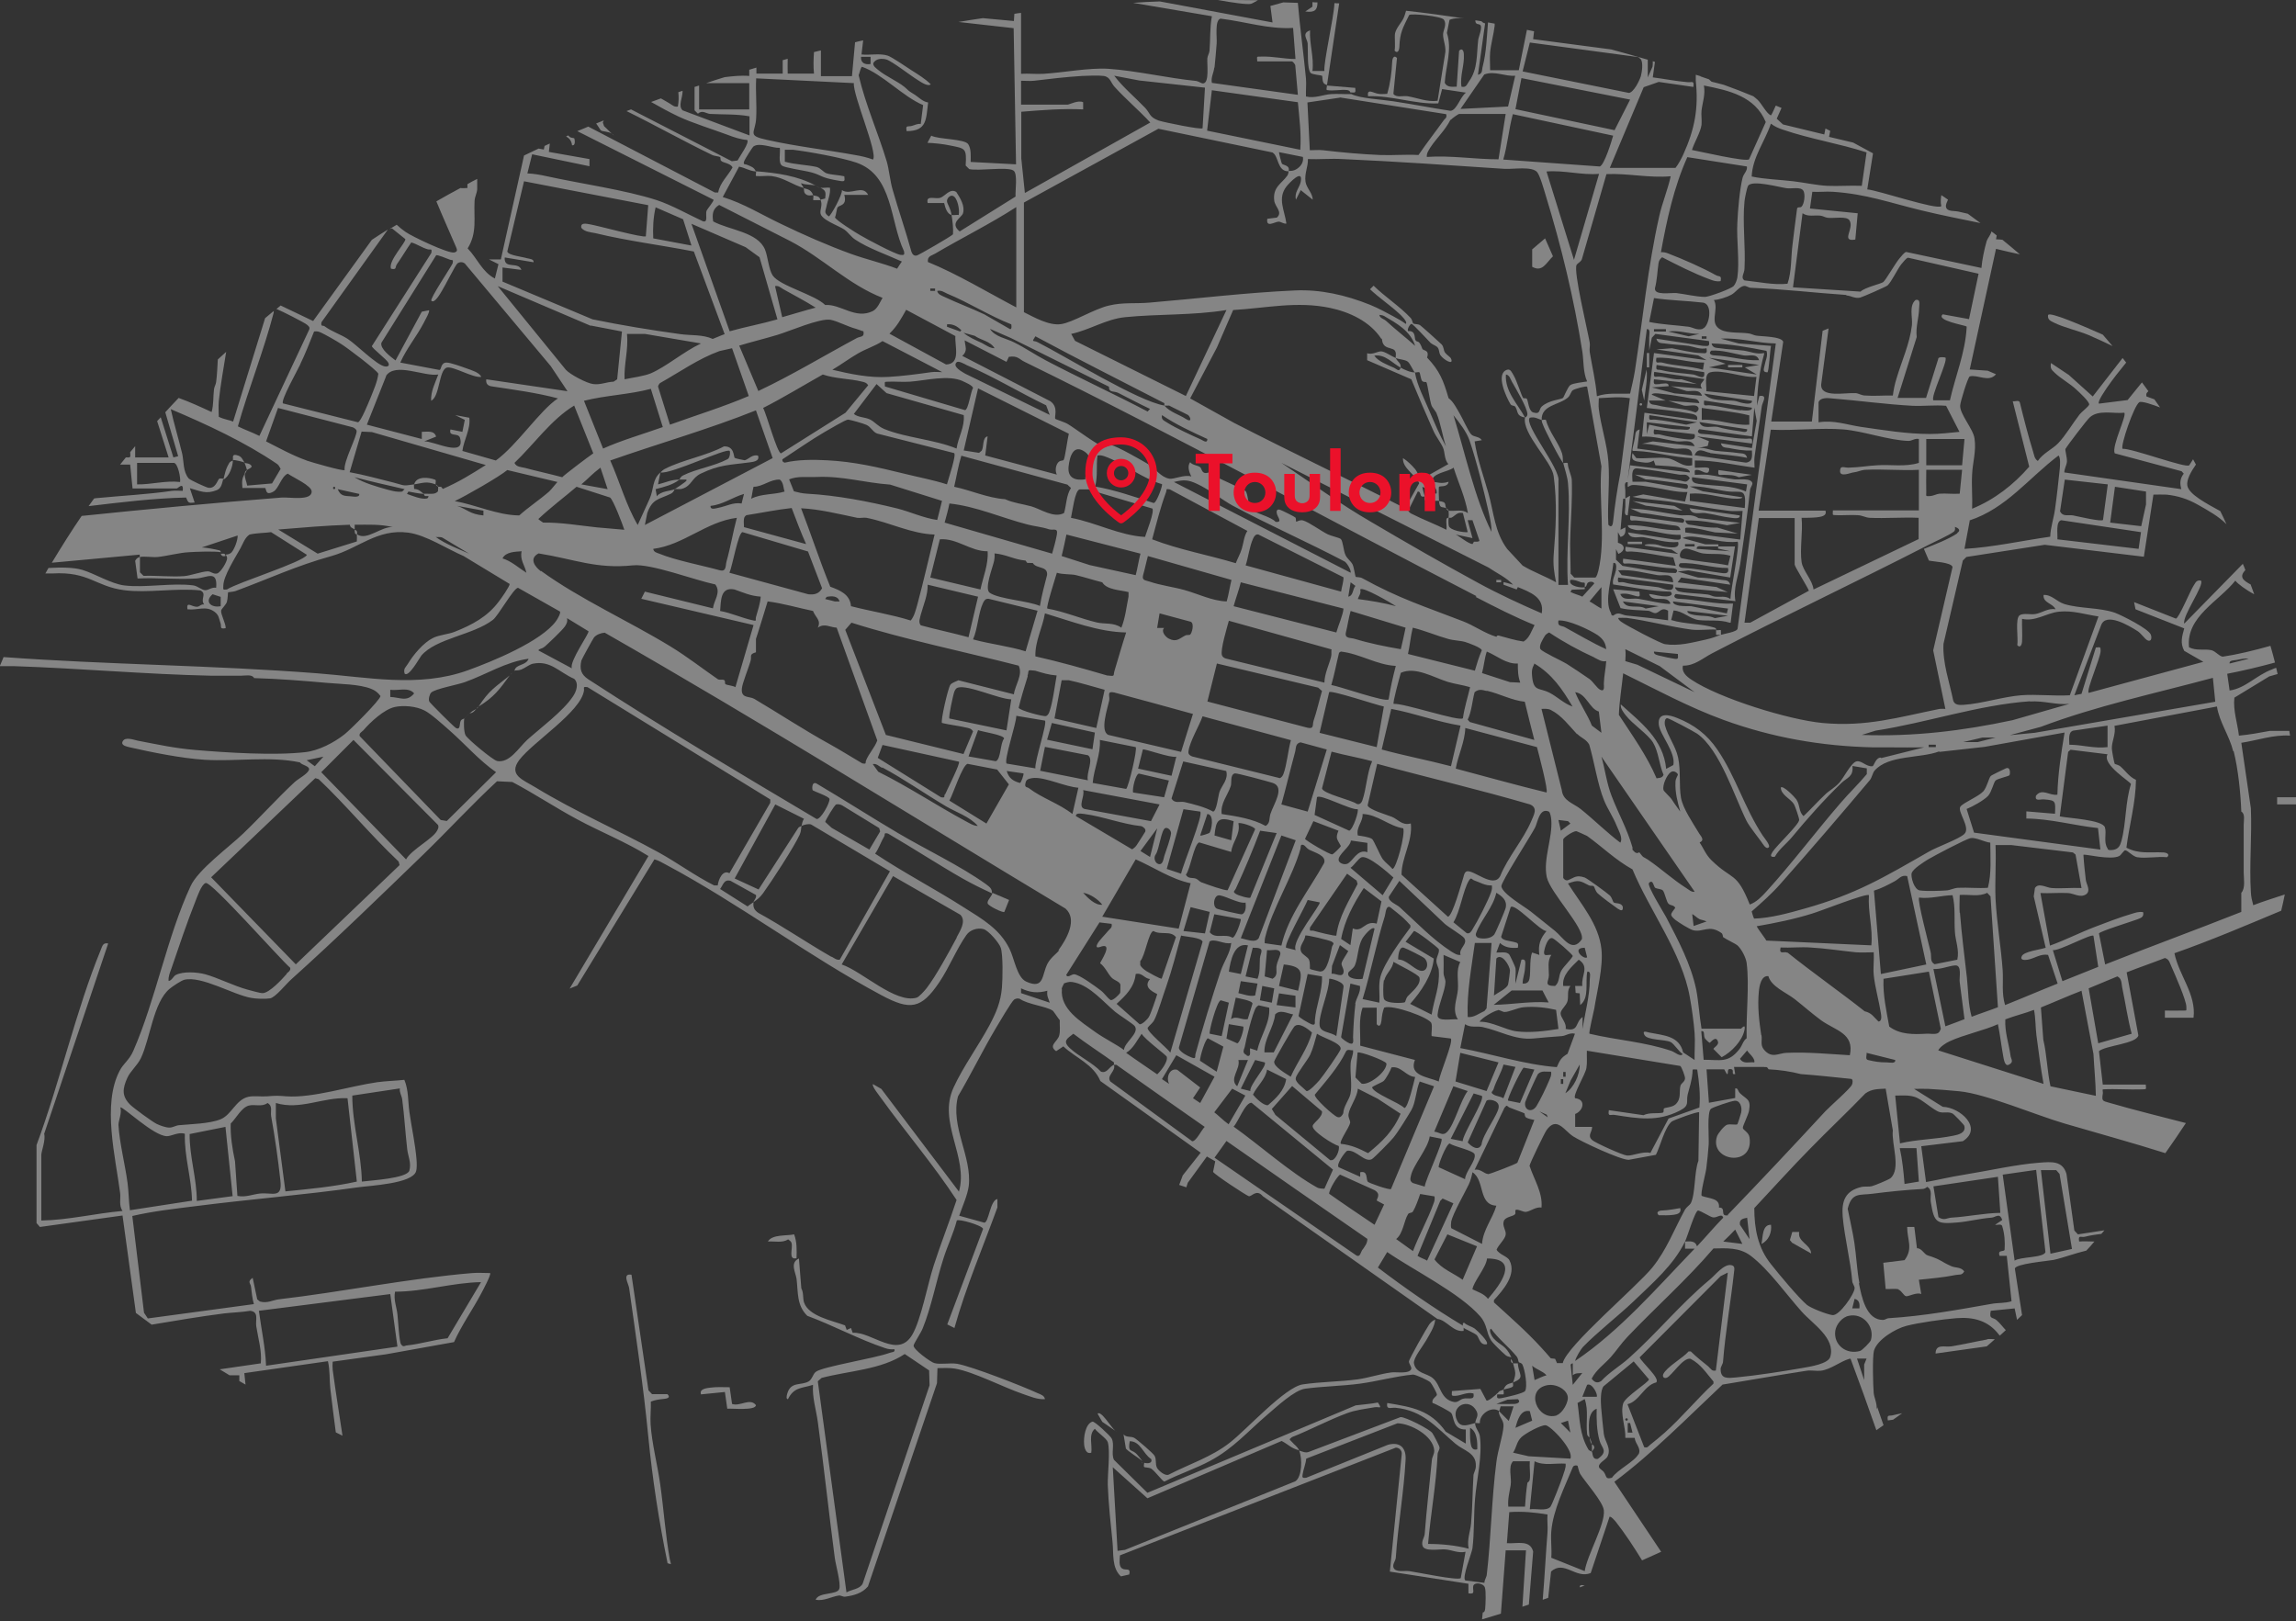 <?xml version="1.0" encoding="UTF-8"?>
<svg id="Calque_2" xmlns="http://www.w3.org/2000/svg" version="1.1" viewBox="0 0 961.3 678.7">
  <rect x="0" y="0" width="961.3" height="678.7" fill="#333333" stroke="none"/>
  <!-- Generator: Adobe Illustrator 29.2.1, SVG Export Plug-In . SVG Version: 2.1.0 Build 116)  -->
  <defs>
    <style>
      .st0 {
        fill: #fff;
      }

      .st1 {
        fill: #eb112a;
      }

      .st2 {
        opacity: .4;
      }

      .st3 {
        fill: none;
        stroke: #eb112a;
        stroke-linecap: round;
        stroke-linejoin: round;
        stroke-width: 3px;
      }
    </style>
  </defs>
  <g id="Calque_3">
    <g>
      <g class="st2">
        <path class="st0" d="M794.8,539.9c1.3.4,2.2,2.5,3.2,2.8,1,.2,4.5-1.8,6.4-.9l-1-6c5.1-.5,10.5-1,15.5-2,1.4-.3,2.5.3,3.5-1.5-1.5-2-3.7-1.3-5.7-2.3-4.2-1.9-3.9-2.6-9.6-4.4-1.5-.4-2.4-3-4.5-3l-1.1-8.9h-3c0,5.4,2.6,9-1.1,13.9l-8.9,1.1,1,11c1.7.1,3.7-.3,5.4.1h0Z"/>
        <path class="st0" d="M785.7,590.1c.3-2.4-1-4.9-1.2-6.8-.3-3.3-.6-15.2.1-17.8,1.4-4.7,9-9.2,13.6-10.4,5-1.3,15.5-2.8,20.8-3.2,7.3-.6,13.5,1,18,7,.2,0,.2.2.3.3.8-.8,1.7-1.5,2.5-2.3-1.2-1.2-2.3-2.8-3.8-4.1-1.6-1.5-3.3-.2-2.5-4l10-1,1,4.8c.7-.7,1.4-1.3,2.1-2l-3-19.4c0-2.1,13.6-3.2,16.2-3.7,2.3-.5,4.7-1.3,7-2,2.1-.7,4.4-1.3,6.7-1.9,1.2-1.2,2.3-2.5,3.4-3.8-2.1,0-4.3-.2-6.4,0-.5-3,.8-1.6,2.4-2,2.3-.6,4.6-.9,6.9-1.2l1.3-1.5-11.1,1.7-1.5-1.6-3.3-23.7c-1.6-5.6-6.3-5.1-11.4-4.7-9.6.7-21.9,3.5-31.9,5.1-5.2.8-10.4,2.1-15.5,3l-2-15,17.4-2.1c8.6-5.4-1.1-14.2-8.4-14.4l-12-7.5c2,0,4-.1,6,0,3.7.2,9.1.6,13,1,11.2,1.1,32,10,44,13.5,14.3,4.2,28.3,8,42.2,12.4,3-4.2,5.8-8.4,8.6-12.6-10.7-2.8-21.5-5.4-32.1-8.5-2.7-.8-3.2-.6-2.7-3.7.2-.5-.2-1.3,0-1.9,5.4-.3,11,.2,16.5,0,2-.1,1.6.1,1.5-2h-18l-1.6-14c2.8-2.4,15.8-3.1,16.5-6.6l-4.9-26.4c5.3-2.1,10.7-3.9,16-6,1.9.5,2.1,2.3,2.8,3.7,1.4,3.2,6.2,14,6.2,16.8,0,1.9.2,1.4-1.5,1.5-2.5.1-5,0-7.5,0v3h12c1.2-9.8-6.1-17.7-8-27,15.1-5.3,29.9-11.6,44.7-17.8.5-2.2,1.1-4.5,1.5-6.8-4.5,1.5-9.1,2.9-13.2,4.5-.5-1.9-.9-3.4-1-5.5-.7-11.5.5-23.5,0-35.1l-4-27.4c6.6-1,13.7-3.5,20.4-3-.1-.7-.2-1.4-.3-2h-8.1c-4.3.8-8.6,1.6-13,2-.6-5.3-2.5-10.5-1.9-15.9l14.6-8.9,3.5-1c-.2-.9-.4-1.8-.6-2.6-.6.2-1.2.4-1.8.7-6.5,2.4-11.1,7.9-17.7,8.8l-1-7c6.7-1.3,13.4-2.9,20-4.7-.6-2.3-1.2-4.7-1.9-7-7.1,2-14.2,3.7-19.8,4.5-1.4.2-3.1-2.3-5-2.7-3-.6-6.2.4-9.3-1.2-1.3-12.8,12.5-19.2,19.4-27.9.8,1.2,4.6,4,7.9,5.7-.5-1.4-1-2.8-1.5-4.1-3-1.6-5-3.1-2.2-6-.3-.9-.7-1.8-1.1-2.7,0,0,0,0,0,.1l-24.5,25c-.8-3.4,8.6-16.2,7-18-2-.4-2.3,1-3.2,2.3-1.3,2-6.1,13.6-7.3,13.6l-17.5-6.9.6,3,20.4,8c-.9,3.3-1.8,6.1,0,9.4l8,4.6-48,13c-1.1-1.1,4.9-14.5,5-17.5,0-2-.2-1.6-2-1.5l-6,19.4-3,.6,11.2-29.3c2-5.6,11.6.1,15.2,2.4,1.6,1,3,3.3,4.2,3.9,1.7.8,1.9-1.2,1.4-2.4-1-2.5-12-8-14.9-9.1-6.4-2.3-14.8-1.7-21.3-3.7-3.2-1-5.3-4-8.7-3.8-.3,3.4,4,3.5,5,6-3.1-.6-5.8,1.6-8.5,2-2,.3-5-.5-6.5.5-2,1.3-.5,9.8-1,12.5,1.1,1.3,1.9.1,2-1.5.2-3.2-.1-6.4,0-9.5,5.6,1.3,10.3-2.5,15.5-3,5.7-.6,11,1.2,16.5,2l-12,33c-6.7.4-13.8-.5-20.4,0-7.6.6-16.4,3.5-24,4-1.8.1-3.7.2-4.4-1.7-1.6-7.9-4.5-15.7-4.1-23.8l8.1-34.9,1.5-1.5,32.8-5.1,41.5,5,4-26c1.8,0,3.7-.1,5.5,0,4.7.5,8.8,1.8,12.9,4.1,4.8,2.7,8.9,5,12.2,8.3-.8-1.8-1.7-3.7-2.6-5.5-5.6-3.1-13.2-7-13.8-10.7-.4-2.4,1.5-5.8,3.6-8.8-.4-.7-.8-1.4-1.2-2.2l-1.6,2.5c-1.2,1.4-23.9-7.1-27.9-6.9-1.1-.9,4.8-18.2,7-19.5,1-.6,5.8,1.1,8.7,2.2-.8-1.1-1.6-2.3-2.4-3.4l-3.3-1.2c-.3-1.3.2-1.6.8-2.2-.9-1.2-1.8-2.5-2.7-3.7l-6,7.4-12,1.5c-.8-.8,2.8-5.8,3.5-6.9,2.5-3.6,5.2-7,7.9-10.3-.5-.6-1-1.3-1.5-1.9l-12.5,16.1-10-9-7.5-5c-.3,2,0,2.7,1.5,4,2.3,2.3,6.6,4.7,9,7,1.2,1.1,5.7,5.2,5.5,6.4-.2.8-3.1,3-4,4.1-2.8,3.6-5.9,8.9-9,12.1-2.3,2.4-6.5,4.3-8.5,7.4-1.5-1-1.5-2.5-2-4-2-6.4-3.9-13.9-5.5-20.4-.3-1.3-2-.4-3-.6l6.9,27.4c-6.6,7.6-14.6,13.8-23.9,17.6.2-4.8-.3-9.7,0-14.5.2-4.8,1.8-9.6,1-14.9-.5-4-6.3-10.3-6-13.9.1-1.5,3.1-11.5,4-12.1,3.3-.9,8,2.7,11-.9l-3.5-1.5-7.5-.5,11-50.5c3.3.8,6.7,1.6,10,2.3-2.4-2.1-4.9-4.1-7.3-6.1-.9-.1-1.8-.2-2.7-.2l.3-1.6c-.7-.6-1.4-1.1-2.2-1.7-.4,1.6-1.6,2.8-2,4-1,3.5-1.9,7.7-2.2,11.3l-31.5-6.7c-.7,0-2.3,2.1-2.9,2.8-1.6,1.9-5.7,9-6.7,9.8-1.1.8-7.7,2.2-9.5,4l-28.3-1.8,4-31c2.4,1.6,4.8.7,7.5,1,1,.1,2,.8,3.1.9,2.5.3,7.8-.8,9,1,2.3,3.4-3.9,9.2,2.5,8.1l1-11-20-2,1-7c2.8.2,5.7-.2,8.5,0,14,.9,23.9,4.6,37.2,7.8,8.2,2,16.5,3.6,24.7,5.3-1.8-1.3-3.5-2.6-5.3-3.9-1.3-.3-2.6-.6-3.9-.9-1.6-.4-4.7.1-5.2-1.8-.3-1.1.4-2.2.8-3.2-.9-.6-1.8-1.3-2.8-1.9-.2,1.5-.4,3,0,4.6-1.7,1.8-26.7-6.7-31-7l2.4-15.1c-2.8-1.5-5.5-3-8.3-4.5l-10.1-2.4.5-2.5c-.7-.3-1.3-.7-2-1l-.5,2.5-17.3-4.2-2.6-2.4,2-4.5c-.8-.3-1.6-.7-2.4-1-1,2.3-1.9,4.2-2.1,4.1-1.9-.9-3.8-4.9-5.5-6.5-.5-.5-1.2-1-1.8-1.5-4.1-1.7-8.2-3.3-12.4-4.8-1.8-.5-3.6-.9-5.1-1.3l-1.1-1c-1.2-.4-2.3-.8-3.5-1.2,0,.1,0,.2,0,.3v-.4c-.7-.2-1.3-.4-2-.6,0,.9,0,1.8,0,2.5,1.2,11.4-.4,20.2-5.2,30.8-.8,1.8-2.1,4.2-3.3,5.7h-27.5l14.2-33.8,6.3-2.2,14.5,2.1c.4-2.9-.6-1.8-2.5-2-4.8-.4-9.7-1.4-14.5-2l.9-6.5c-.3,0-.6-.2-.9-.3,0,.9,0,1.7-.1,2.3l-2,4.5v-7.4c-5.1-1.5-10.2-2.9-15.3-4.3l-32.7-4.3.4-3.3c-1-.2-2-.4-3-.6l-3.4,16.9h-12c0-2.5-.2-5,0-7.5.3-3.3,1.5-7.7,1.9-11.1,0-.2,0-.5,0-.9-1-.2-1.9-.3-2.8-.5-.5,6.2-.7,12.6-2.2,18.4-.4,1.3.1,3.1-2,3.5l3-21.5c-.8-.2-1.2-.5-1.5-.9-.9-.1-1.8-.3-2.6-.4,0,2,1.4,1.4,2,1.9,1.2.9-.7,5.1-.8,6.4-.7,5.9-.1,12.1-3.8,17.2-.9,1.2-1.1,2.8-3.2,2.3-.7-4.7,1.3-8.9,1-13.5,0-1.6-.8-2.9-2-1.5l-1,15c-2,0-3.9.4-5-1.6.4-6.9,3.2-14,.9-20.9l1.1-5.5c2.2-.8,4.1-.8,6.1-.6-8.1-1.2-16.2-2.3-24.3-3.2-.3,1.1-.6,2.1-1,3-.9,2-3,4-3.6,6.4-.3,1.5.2,5.4-.2,7.3,1.1,1.3,1.9.2,2-1.5.2-6.1,1.5-8.1,4.1-13.4.8-.8,13.5.5,14.5,1.9,1.5,2.2-.4,4.5-.3,6.4,0,2.2,1.5,5.4.8,8.2l-3.1,19.4c-4.3.6-8.4-1.2-12.5-1.9-2-.3-4.8.7-6-1l1.5-15c-1.1-1.3-1.9-.2-2,1.5-.2,4.5-.8,9.1-2.1,13.5-1.1,0-2.4.2-3.5,0-2.2-.2-5.1-2.6-4.5,1,9.9-.4,19.5,3.4,29.4,3l1.6-6,10,1.5c-2.4,1.6-3.8,7.4-6.5,7.6-8-1.2-16-2.8-24-4-4.5-.7-14-1.2-17.5-3-2.8.1-5.7-.2-8.5,0-3.2.2-6.8,1.9-10.5,1-.1-2.5.2-5,0-7.5-1-10.5-2.5-21.1-3.4-31.7-2,0-4.1-.2-6.1-.2l-5.4,1.5.9,6.9L485.6.6c-3.7.1-7.4.3-11.2.6l33,5.6c-.9,4.8-.6,9.7-1,14.5-.1,1-.8,2-.9,3.1-.2,2.4.9,10-1.6,10.5-.8.2-1.9-.8-3-1-12.1-1.2-25.1-4.3-36.9-5.1-7.9-.5-18.9,1.6-27,2.1-3.1.2-6.4-.2-9.5,0V5.4c-1,.1-1.9.2-2.8.4l-.2,3-13-1.2c-3.4.5-6.8,1-10.2,1.6l23.1,2.6,1,57-19-1c0-2.4.3-5.3-1-7.4-1.4-2.3-12.5-2-15.5-3.6l-1.6,3c2.9.1,6.6.5,9.4,1.1,6.4,1.3,7.1,1,6.6,8.4l1.5,1.5c3.9.9,16-1.1,18.5.6,1.9,1.2.7,8.4.9,10.9l-23.4,14.6c-4.4-3.6.8-5.7,1.4-7.6.9-3.1-1.2-6.4-2.8-8.9-2.6-1.8-4.9,1.9-6.7,2.4-2.3.7-6.1-1.3-5.3,2.2h6.9c.4,1.8,1.2,4.6,3.1,5-.4-2.8-1.7-4.4-1.9-5.6-.2-1.3,1.3-2.8,2.4-2.4,2,.6,3,6,2.5,8-1-.1-2.1.2-3,0,.4,2.4.8,5.8.6,8.1-.5.7-14.3,8.7-15.2,8.9-1.3.2-1.8-.6-2.2-1.6-2.4-8.8-5.4-17.3-7.9-26.1-1-3.4-1.5-8.5-2.4-11.6-3.6-12-8.9-23.8-11.8-36.2.4-.8.9-3.7,1.5-3.5,8.5,3,17.1,12.5,25.5,16l-1,7.9c-1.4-.2-2.5.5-3.7.8-1.8.5-2.7-.5-2.2,2.2,8.6,0,8.1-5,9-12-2.3-.3-4-2.3-6-3.5-2.8-1.7-2-1.4-3.9-3-3.1-2.5-7.9-4.5-11-7.1-.8-.7-2.4-1.7-2-3,1.2-1.8,3.4-1.9,5.4-1.4,2.4.7,10.3,6.9,13.3,8.7,1.1.7,4.1,2.8,5.3,1.7-2.4-2.4-5.3-4.1-8.1-5.9-2-1.3-8.3-5.6-9.9-6.1-3.3-1.1-7.5-.1-11-.5l.7-5.9c-1.1.2-2.3.5-3.4.8-.5,4.7-.8,9.5-1.3,14.2h-13v-10.8c-1,.2-1.9.5-2.9.7-.2,3-.3,6,0,9h-11c-.1-2.1,0-4.1,0-6.2-.7.2-1.4.4-2.1.6v5.6h-11v-2.5c-1,.3-2,.6-3,.9,0,.9,0,1.7,0,2.6-3.5-.3-6.9.1-10.3.5-2.6.8-5.2,1.6-7.7,2.5h18v11h-21v-10c-.6.2-1.2.4-1.9.6,0,3.3,0,6.6,0,9.8l1.4,1.4c1.9-1.7,3.5,0,5.1.1,5.6.3,11,0,16.5,1v8l-28-10.5c-2-1.9,0-5,0-8.2-.6.2-1.2.4-1.8.6.2,1.9.2,3.9-.2,6-1.4.3-2.2-.5-3.3-1.2-1.2-.7-2.5-1.5-3.8-2.2-1.4.5-2.8,1-4.1,1.5,3.7,2.1,7.5,4.2,11.5,6.1,5.8,2.7,14.2,5.3,20.4,7.6,2.6,1,5.5,2,8.3,2.2,1.2,1-3.2,7-4,8.6l-2.4.3-42.2-21.7c-.6.2-1.2.5-1.9.7,12,5.9,23.7,12.5,35.7,18.3,1.2.6,3,.6,3.5,1,.3.2,0,1.2.4,1.5.7.9,4,1,4.8,2.8-1.9,3.5-5.3,6.4-6,10.5h-1.4c0,0-53-27.6-53-27.6-1.5.6-3,1.3-4.6,1.9l57,28.7c.5.3-2.6,3.9-2.9,4.7-.5,1.5.8,5.2-1.6,4.3-6-2.8-13.1-6.8-19.2-8.8-13.3-4.3-31.9-6.9-46-10-2.7-.6-5.5-1.1-8.2-1.2l2-8,24,5v-3l-17-3,.4-3.5c-.8.3-1.5.7-2.2,1l-.3,1.5-2.2-.4c-2,1-4.1,1.9-6.1,2.9l-9.7,43.5h-5l4,2-1.5,6c-5.3-2.7-7.4-8.5-11.4-12.6,4.1-6.6,2.5-12.8,2.9-19.9.1-1.8,1-3.2,1.1-4.9,0-1.4,0-2.8,0-4.3-1.4.7-2.8,1.4-4.1,2.2v1.6c-1,0-2,.2-2.9,0-3.4,1.8-6.8,3.7-10.1,5.6,2.6,6.3,5.4,12.5,8.1,18.8.5,1.2,1.1,2.2-.6,2.6-2.4.6-17.7-6.7-20.4-8.6-1.3-.9-2.5-1.9-3.7-3-1,.6-2,1.2-3,1.8l1-.3,5.6,4.5c.4,1.3-7.3,9.2-6,12.4,2.6.6,1.6-.7,2.5-1.9,2.1-3,3.9-6.1,6-9.1,2.5.7,4.4,2.2,7,2.9,1.2.3,1.7-.6,1.4,1.5l-24.9,39c0,.9,6.2,5.5,6.9,7,.6,1.3-.3,1.7-1.5,1.5-3.5-.6-11.8-9.1-15.5-11.5-3.1-2-6.6-3-9.7-5.3-.6-.5-1.7.4-1.3-1.7l27.8-38.8c-2.2,1.4-4.5,2.8-6.7,4.3l-24.6,34-13.6-6.5c-.6.5-1.2,1-1.8,1.5.1,0,.2,0,.4.1,1.6.6,11.7,5.7,12.5,6.5.6.6,1.2.9.9,1.9l-20.9,44.6c-3-1.5-6.2-2.6-9-4,4.5-15.9,10.8-31.5,15-47.6,0-.2,0-.5,0-.7-1.2,1-2.4,2-3.6,3l-13.4,43.3c-1.3-.6-3.8-.9-6-2,0-2.1-.2-4.3,0-6.5.7-6.7,2-13.8,3.1-20.7-1.2,1.1-2.3,2.1-3.5,3.2-.2,3.2-.3,6.4-.7,9.4-.1,1.1-.8,2-.9,3.1-.4,3.2-.1,6.3-1,9.5-4.5-2.1-9.1-4.2-13.8-5.9-1.9,2-3.8,4-5.6,6l5.4,18.4-2,.5-5.3-16.8c-.5.5-1,1.1-1.5,1.6l4.8,15.2h-14c0-1.6,0-3.2,0-4.7-.7.8-1.4,1.7-2.1,2.5,0,.9.4,2.2-.5,2.2h-1.3c-.8,1-1.6,2-2.4,3h4.2l1,10h18.5c.5,0,3-3,2.5,1-1.5,0-3-.2-4.5,0-10.3,1.5-20.6,2-31,3-.5,0-1,.1-1.6.2-.8,1.1-1.5,2.1-2.3,3.2,13.5-1.6,27.1-3.3,40.8-3.6,1,2.2.8,2.4,3.6,2.1l-2-6c4.4,1.2,6.8,2.6,11.3.8,2-.8,2.2-3.1,2.7-4.8-.3.1-1.3-.3-1.8.1-.7.7-1.5,4.2-4.5,3.7-.8-.1-7.6-3.2-8.2-3.9-2.4-2.8-2-7.1-2.7-10.3-1.5-6.2-3.4-12.4-4.8-18.7,15.1,6.4,31.1,13.8,44.6,23,.8.6,1.2,1.8,1.4,2l-3.6,6.1-10.4.9c-.3-1.8-1.1-3-1-5-1.3,2.2-1.2,3.3-1,6h9.4c.8,0-.1,3.6,3.6,1.5,2.2-1.2,3.3-6.4,6-7.5,2.2,1.6,10,5,10,7.5,0,4-9.2,2.3-12.5,2.5-27.9,2.2-55.9,4.8-83.8,7.7-4.4,6.4-8.5,13-12.5,19.6,12.3-1.2,24.6-2.2,36.8-3.4v1c2.1-.4,5.1.2,7.5,0,3.9-.4,9.1-1.8,13-2,3-.2,11.1-.5,13.5,0,0,0-.1-.7-.7-.8-1.6-.4-5.7-1.2-7.3-1.2l15-5c.1,1.9-1.3,5.6-2.5,7-1,1.1-2.4.9-2.5,1,0,0,.6.9.6,1.5,0,1.5-2.7,6-4.2,6.4-1.5.4-2.6-.9-3.9-.9-2.3,0-7.2,1.8-9.9,2-5.4.4-11.4-.3-17-.1l-1.5-1.5v-6.4c-1,.2-1.6.8-2,1.6l1,7.4c8.1-.4,16.4.5,24.5,0,4.4-.2,9.1-3.9,8.4,3.9-1.7-.4-3.2,1-4.5,1-1.5,0-3.1-1.7-5-2-8.8-1.2-20.1,1.1-29,0-5.5-.7-12.2-4.9-17.5-6.5-3.7-1.1-9-1.1-14.2-.8-.4.8-.9,1.5-1.3,2.3,1,0,1.9,0,2.9,0,15.4-.9,17.9,5.4,30.1,7,9.8,1.3,21.8-1,31.9.1,2.9,1.4-.2,3.6,1.6,5.9-1.1-.3-2,.8-2.7.9-2.3.4-4.9-2.7-4.3,1.1,4.3.5,7.7-1.7,11.4,1.1,1.8,1.4,1.7,2.6,2.4,4.6.6,1.6-.6,2.7,2.2,2.2.1-1.9-2.2-6-1.9-7.4.2-.8,1.9-2.2,2.4-3.6.4-1.3.4-3.9.5-4,.1-.1,2-.2,3-.5,14.4-5.3,25.2-10.5,40.3-14.7,11.4-3.2,19.1-11.5,32.1-9.8,7.5,1,16.2,6.8,23.2,9.8l19.3,11.7c0,1-3.6,6.2-4.6,7.4-4.7,6.3-11.1,9.7-18.4,12.6-2.7,1.1-6.7,1.3-9.3,2.7-3.9,2-8,6.9-10.3,10.7-.8,1.4-2,1.9-1.4,4.1,1.7,1.8,6.2-6.5,7-7.5,6.2-7.3,21.7-8.6,30-15,2.3-1.8,8.7-13.4,10.5-13.4l17.5,9.9c.6.5-1,3.2-1.5,3.9-6.1,8.6-26.9,17.1-37.2,20.8-20.4,7.3-41.8,2.8-62.8,1.2-43.6-3.4-87.7-3.6-131.4-6.8-.5,1.2-1,2.5-1.6,3.8,2,0,4,0,6,0,27.4.9,54.9,3.4,82.5,4,4.2,0,8.3,0,12.5,0,1.7,0,4.7-.7,5.5,1,10.3.3,20.4,1.1,30.5,2,5.4.5,13.6.5,18.5,2.5,1.6.6,2.9,1.6,3.9,3,0,1.6-12.7,14.2-15,16-4.4,3.5-10.9,6.9-16.5,7.5-12.9,1.5-33,.2-46-.9-9.1-.8-15.2-2.2-24.1-3.9-1.9-.4-5.4-1.8-6.4.4-.7,1.6,1.7,2,2.7,2.3,9.6,2.2,22.1,4.7,31.7,5.3,13.1.8,27.3-1.6,39.9,1.1.7,1.2,4.5,1.5,3.7,3.3-.9,1.8-4.4,3.5-6,5-7.4,6.9-14.2,14.5-21.5,21.5-5.7,5.5-18.9,15.1-22,22-9.8,21-14.7,47.8-24,69-1.7,3.9-4.2,5.3-5.7,8.3-7.4,14-1.7,36.3.2,51.2.3,2.6-.6,5.1,1,7.5-11.4,1-22.6,3.8-34,4v-27.5c0-1.4,1.9-6.2,1.2-8.8l26.8-79.7c-2.1-.4-2.4.9-3,2.4-10.6,25.8-17.2,55.7-27,82v32.7c.5.5,1,1.1,1.4,1.6l34.6-4.8,5.6,40.8c2.2,1.6,4.4,3.3,6.6,4.9,10.1-1.7,20.2-3.4,30.3-4.7,3.5-.4,7.4-.5,11-1.1,3.7.5,2.1,3.8,2.5,6.5.8,5.1,2.4,10.3,1.9,15.5l-17.2,2.5c1.4.8,2.7,1.7,4.1,2.5h4.1c0,.8,0,1.6,0,2.4.9.5,1.7,1,2.6,1.5l-.5-4.8,35-5c.9,3.8.6,7.7,1,11.5.7,6.1,1.5,12.2,2.3,18.3.9.5,1.9.9,2.8,1.4-1.4-9.3-2.9-18.6-4.1-27.6-.1-1.1-.1-2.3,0-3.4l22.4-3.1,28.4-5.1c3.1-7,7.7-13.4,11.3-20.2.7-1.3,4.4-8.2,3.8-8.7-2.5,0-5-.2-7.5,0-26.4,2.2-54.4,7.9-81,11-2.5.3-4.8,1.8-7.9.9l-1.1-.9-1.9-9c-2.4,1.6-.9,2.2-.7,3.7.3,2.5.5,4.9,1.2,7.3l-44.4,6-1.6-2.4-4.9-40.5c8.6-2,17.6-3,26.4-4.1,22.6-2.9,45.5-4.7,68.1-7.9,4.8-.7,22.8-1.5,24.3-6.7.4-1.2.3-3.5.2-4.9-.5-6.4-2.1-13.6-3-20-.6-4.3-.3-9.1-2.1-13.4-3.6.4-7.9.5-11.4,1-11.3,1.6-27,6.7-38,5.9-3.9-.3-4.2-.3-8.1,0-2.6.2-5.4-.3-7.8.2-5.3,1.2-6.9,7.4-11.6,9.4-4.7,1.9-12.3,2-17.5,2.5-1.3.1-2.5,1-4,1s-4-.9-5.4-1.6c-1.8-.9-9.6-6.6-11-8-3.6-3.6-3.2-6.7-1.2-11.2,1.3-2.9,4.3-5.3,5.7-8.3,3.9-8.2,5.2-23.3,12-29,1.2-1,4.9-3.5,6.2-3.8,7.3-1.7,20.4,6.3,28,7.6,2.1.4,5.8.5,7.8.2,2.3-.3,6.8-6.1,9-8,18.8-16.9,37.3-34.9,55.5-52.5,10.3-10,20-20.6,30.6-30.4l6.4.3c9.3,4.9,18.1,10.8,27.3,15.7,9.8,5.3,20.3,9.4,29.7,15.3l-33,55.5,3.2-1.3,32.3-52.8c1.7.4,3.3,1.4,4.8,2.2,30.6,16.3,59.8,38.4,90.3,54.7,12,6.4,16.6,5.8,24.2-5.5,4.1-6.1,7.2-13.9,11.3-19.7,1.5-2.2,4.7-3.2,7.2-2.5,2.1.6,6.5,5.7,7.2,7.8,1,3,.8,13,.5,16.6-.5,6.1-2.4,10.5-5.2,15.8-4.5,8.4-11.1,17.5-15,26-6.9,14.7,6.3,29.2,2.2,43.7l-32.5-43-3.5-2c-.7.7,2.8,5,3.5,6,10.3,14.3,21.9,27.8,31.5,42.5-3,9.2-6.6,18.2-9.6,27.5-2.5,7.7-5.3,22.8-9,29-6.1,10.2-16.8-1.4-24.9-.9l-.7-2-1.8.8-.7-1.9c-5.3-2-15.3-3.8-17.2-9.7-.5-1.7-.1-4-1.1-5.8l-1-12.5c-3.9,1.7-1.4,5.8-1,8.5.7,5.7,0,11.1,4.5,15.5,10.8,4,21.7,9.9,32.5,13.5,1.4.5,2.6.6,4,.5.3,1.4-1,1.1-2,1.5-6.1,2.3-28.4,5.8-31,8-1.2,1-1.5,3.2-3,4-3.3,1.8-7.4-.1-8.9,5.1-.2.7-.6,2.3.3,2.3,2.5-5.1,5.8-4.5,10.5-6-.4,5.2,1.3,10.4,2,15.5,2.6,19,4.6,38,7.1,56.9.4,3,2.6,10.7,1.9,13-.8,2.7-8.7,1.2-9.9,4.6,3.5.6,6.5-1.3,9.7-1.8.9-.1,1.7.6,2.6.5,3.7-.5,7.1-1.4,9.6-4.3l28.9-85.1.2-6.3c2.4,0,4.9-.2,7.3.2,7.8,1.3,20.2,7.8,28.4,10.6,3,1,6,2.4,9.3,2.2-.2-1.5-1.8-2-3-2.5-6.5-3-27.5-11.2-33.7-12.3-3.1-.5-7,.4-9.6-.3-1.5-.4-8.7-5.6-8.7-7.3,0-.8,3.1-5.4,3.8-7.2,3.6-8.8,5.7-20,8.7-29.3,1.7-5.4,4.2-10.5,5.6-15.9.8-.8,10.6,2,11,3.5l-15,40,3,1.5c4.8-17.2,11.9-33.7,18-50.5v-3.5c-3.1.5-3.6,9.9-5.5,9.9l-10.5-2.9c1.3-3.8,3.5-8.6,4-12.5,1.4-12.2-7.8-24.9-4.5-37.5,5.5-9.3,10.2-19,15.7-28.3,1.2-2,6.7-11.4,7.8-12.2.8-.5,1.5-.6,2.4-.3,3.2,2.3,11,3.1,13.7,4.9.5.3,2.3,3.3,3,4-.1,2.1.3,4.3-.2,6.3-.6,2.7-4.8,4.3-1.3,6.7l3-2c5.3,4.9,12.6,7.5,15.5,14.5l42,30-7.5,9.5-1.5,4,3,1,.6-1.9,8-11,3.5,2-.9,4.4c.2.9,13.4,9.6,14.9,10.2,1.2.4,3.2-3.2,5.9,0l73.1,51.4c3.8.4,6.7,5.7,11,5,0-.7,0-1.3,0-2-12.4-7.4-24.4-15.8-35.9-24.5l3.9-6.5c11,7.6,30.5,17.2,39,27,3,3.5,2.4,6.8,4.5,10,1,1.5,4.4,4.7,6,6.1,1,.9,2.4.8,2.5,1-2.5-5.4-4.5-4.7-7.5-8-.5-.5-2.3-3.5-1-4,2.9,4.1,7.5,7.7,10.6,11.5.9,1.1.7,2.1,1,2.5,0,.2,1.1.2,1.5,1,1,1.9,2.3,9.4,1.1,11.1-.7,1-8.3,2.7-10.1,3-2,.3-1.6-.4-1.5-2-.9.8-3.6,3.2-4.5,3l-2.6-4.9-11.9.9c0,1.8-.5,2.1,1.5,2,2.4-.1,4.8-1.7,7.5-1,.7,3.2-2.2,1.6-4.3,2.2-1.3.3-2.1,1.6-3.7,1.4-5.9-1-5.5-7-9-10-2.4-2.1-7.1-1.9-7.9-6.2-.4-2.1,3.8-7.3,5.1-9.6,1.4-2.5,3.6-5.8,3.8-8.7-1,.3-1.9,1.2-2.5,2-1.2,1.7-8.5,14.6-8.5,15.5,0,1,1.1,2.2,1,3-.5,2.4-6.3,1.3-8.4,1.6-4.6.6-9.6,2.3-14.1,2.9-7.5,1-15.5,1-22.9,2.1-7.4,1-23.6,19-30.6,24.4-7.6,6-17.1,9-25.6,13.4-1.5.7-4.3-1.7-4.9-2.9-.8-1.6-.1-3.4-1-5-.5-1-7.4-6.9-8.5-7.5-1.5-.8-3.3,0-4.5-1.5l1,6c1,1.2,5.2,3.8,6.9,5.2-.8-1-2.1-2.7-2.8-3.3-2-1.7-3.3-.3-2.5-5,4.5,0,5.5,5.2,9,7.5.7,2.1-2.3,1.8-3,1.5.2.3-.4,1.5.1,1.8.4.3,1.9.1,2.9.7,1.4.8,4.7,5.3,5.5,5.4,6.2-3.2,13.1-5.4,19.2-8.7,9.7-5.2,15.7-12.3,23.8-19.2,3.9-3.3,11.4-10.4,16-11,7.5-1,15.5-1.1,22.9-2.1,7.4-1,14.8-3.1,22.2-3.8,1.1,0,6.5,2.4,7.3,3.3.6.6,2.8,4.6,2.7,5.1,0,.8-2.4,1.7-1.8,3.5,1.2.3,7.4,3.6,7.8,4.2,1.3,1.7.5,7,6.1,6.9v5.9c0,0-8.4-5-8.4-5-6.4-9.1-14.2-10.3-24.5-12-.5,3.1,1.6,1.8,3.5,2,11.5,1.1,17.1,8.3,25,15,3.5,3,8.9,3.8,8.6,9.5,0,1.6-1,2.8-1,4-.4,6.5-.4,13.5-1,20-.3,3.3-1.8,6.7-1,10.5-5.3-1.4-11.4-2-17-2,1.1-12.6,3.4-24.9,4-37.5,0-1,.9-1.9.8-2.9,0-.6-2.5-5.3-3-6-1.2-1.7-11.3-6.8-13.3-6.7l-38.5,14.6c-1.3.5-2.7-.2-4-.6,1.4,3.1,1.3,11.1-1.6,12.9l-71.3,28.7-3.1.4-2-35,14.5,13,56.2-24c2.9,1.5,3.8,3,7.3,3.9-.7-1.6-2-2.3-3-3.5-.9-1.1-1.5-.8,0-2,7.6-3,15.4-7.2,23-10,3.7-1.4,7.6-1.8,11.5-2.5,2.1-.4,3.5,1.1,1.5-2-2.9.6-6.3.8-9.3,1.2l-87.2,36.6-14-13.8c-1.3-2.6.4-6.4-1-9-.5-1-7.1-7.2-8-7-3,.9-3.8,6.7-3.5,9.5.1,1.5.8,4.3,3,3.5.5-3.2-1.3-7.6,1.5-10,1.1,1.6,4.9,4,5.4,5.6,1.1,3.7-.1,13.3,0,17.9.3,7.8,1.2,16.2,2,24,.5,4.8-.4,10.7,3.5,14.3l3.5-.8c.7-3.1-1.5-1.5-3-2.5-1.5-1-1-3.8-.9-5.5l115.5-45.1c1.4,0,2.5,1.1,2.5,2.5l-5,49.4,32.9,5.1v4c3.1.5,1.7-1.1,2-3,.3-1.8,4.3-1.4,4.9.6.5,1.5.3,7,.1,8.9-.2,1.8-1,1.4-1,1.5-.1,1-.2,1.9-.3,2.9,2.6-.8,5.2-1.6,7.9-2.4l2-26.5h8.5l-1.5,23.6c.9-.3,1.8-.6,2.7-.9l1.8-22.2c-1.3-5.1-6.8-3.2-11-3.5l1-13c5.4-.4,10.7.1,16,1-.2,2.5.2,5.1,0,7.5-.7,8.8-1.2,18.8-2,28.2.8-.3,1.5-.5,2.3-.8l1.2-11c5.4-5,10.4,3.2,16.6.6l7.9-23.6c1,.1,1.8,1.3,2.5,2,4,5.1,7.6,10.6,11.1,16.3,2.7-1.2,5.4-2.4,8-3.6l-19.6-29.3c16.3-12.2,30.5-26.8,45.3-40.7,11.7-1.9,23.5-4,35.2-5.8,1.9-.3,4,.2,5.9,0,4.2-.5,8-3.8,12-5h.5c3.7,9.9,7.3,19.9,10.8,29.9,1-.7,2-1.4,3-2.1l-2.6-7.5h0ZM936.5,276.3c1.7-.3,3.2-.8,5-.5l-8,2c-.3-1.4,1.9-1.3,3-1.5h0ZM364.5,23.8v3c-2.4.4-4.2-.5-4-3h4ZM75.4,201.8c-6.2-.7-11.9,1.1-18,1v-9h15.5c1.6.4,2.8,6.2,2.5,8ZM89,248.8l3.4,1.1v3.9c-4,.8-7-1.9-3.4-5ZM165.4,540.8c12.1,0,24-3.8,36-4l-14,23.5c-5.7.6-11.3,2.4-17,3-.9,0-1.5,1-2.5-.5-.8-1.2-1.2-10.1-1.5-12.5-.3-3-1.7-6.1-1-9.5h0ZM163.4,541.8l3,22-55,8c-.3-7.7-2-15.3-3-23l55-7h0ZM167.4,455.8c-.2,1.6.8,3,1,4.5.9,6.9,1.3,14,2.1,20.9.3,2.8,1.8,5.6.9,8.9-1,3.3-16.2,4.1-19.9,4.6-.2-12-4-23.9-4-36l19.9-3h0ZM145.5,459.8l3.9,34.9c-9.9,2.2-19.9,3.1-29.9,4.1l-4-30.5v-6.5c10.1,3.1,19.7-2.5,30-2h0ZM96.6,470.4c2.3-2.2,4.4-6.6,7.5-7.5,2.5-.7,5.6.7,7.9-1.1,2.3,1.3,1.2,3.4,1.5,5.4,1.6,8.8,2.9,18,3.9,27.1.9,7.7-3.4,4.9-8.5,5.4-3.1.3-6,1.7-9.5,1l-1-14.5c-1.1-5.1-2-10.7-1.8-15.9h0ZM94.4,471.8l3,29-15,2c0-9.4-3.1-18.6-3-28l15-3ZM69.9,475.7c1.9,0,4.9-1.9,7.5-1-.3,9.4,2.8,18.6,3,28l-26,4c-.5-3.6-.5-7.9-1-11.5-1-7.5-3.4-16.9-3.8-24.2,0-1.9,1.5-4.9.8-7.3.7-.9,13.9,12,19.5,12h0ZM389,573.7l.2,6.3-28,83c-1.2,2.4-4.6,2.4-6.8,3.7l-12-88.4,1.6-1.4c11.4-3,24.9-3.4,34.8-10l10.1,6.8h0ZM860.9,489.9l1.4,1.6,5.2,31.4-9,2-4-35h6.4c0,0,0,0,0,0ZM852.5,489.8l3.9,34.4c-.7,2.5-10.5,1.9-12.9,3.6l-5-36,14-2ZM836.5,492.8l1,15c-6.9.1-13.5,1.6-20.5,2-1.8.1-3,1.4-5.4-.2l-2.1-12.9,27-4h0ZM801.5,459.2c3.2.9,8,5.7,10.6,6.4,1.7.5,3.5-.3,5.4.6.5.2,4.8,4.7,4.9,5.1.9,3-2.5,3.8-4.6,4.2-7.3,1.5-15.1,1.5-22.3,3.2l-2-20c2.7,0,5.3-.3,8,.5h0ZM803.4,494.7l-6,1c-.4-5-.9-10.1-2-15h7l1,14ZM709.5,522.8c-15.8,16.4-31.3,34.4-50,47,.2-1.4,2.4-4.9,3.2-5.8,6.1-6.3,14.8-13,21.3-19.2,8-7.7,16.7-15.1,21.5-25,1-2,4.2-13,5.5-13,1.8.5,4.8,2.6,6.2,2.9,1.7.3,3.6-1.9,4.3.1-3.8,3.9-7.3,8.1-11,12-.7-2.4-2.9-2.1-5-2v3h4ZM651.8,592.6c-8.2,2.5-13.6-11.1-3.7-12.7,3.1-.5,7.3,1.4,8.2,4.4.8,2.5-2.2,7.5-4.5,8.2ZM657.5,599.8l-4-4,3-1,1,5ZM642.5,577.8l-1-6c1.8,1.6,4.4,2.2,6,4-1.6.4-3.4,1.4-5,2ZM647,596.7c2.1,0,12.1,10.4,10.5,14l-17.5-1-6.5-1.5c1.5-2.2,1.4-4.5,3.5-6.5,1.7-1.6,7.9-5,10.1-5ZM657.6,571.4c.2-.6.8-.5.9-.6v5c1.3-1.2,3-.7,4-1l-4,5-.9-8.4h0ZM663.5,585.8c1.7,4.8.4,9.8,1,14.5.1,1.2,1,1.4,1,1.5-.3-3.8-1.1-10.5,3-12-.1,4.4,0,9.1,1.2,13.3.8,3.2,3.9,4.4-.7,7.7-2.5.4-2.1-2.5-2.5-3-.1-.2-1.1-.3-1.5-1-3.7-6.3-3.5-12.4-4.5-19.4l2.9-1.6h0ZM668.5,584.8h-6l2-5c2.2-1,4.7,4.4,4,5h0ZM659.5,471.8v-5.4c3.4-1.3,4.7-6.1,0-6.6-1.2-1.1,4.3-10,4.7-12.6.4-2.4.1-4.9.2-7.3l39.1,6.4c.6.4,2,4.3,2,5.1,0,1.5-1.6,2.1-1.9,3.1-.7,2.5.5,5.5-2.1,7.9-1.5,1.3-4.2,1.2-4.8,1.7-.4.3.2,1.7-.7,1.8-2.5.4-5.3-.2-7.9,1l-14.5-2.1c-.5,3,.7,1.7,2.5,2,9.7,1.5,17.8,3,27.2-1.8,4.3-2.2,2.6-3.5,3.3-6.7.8-3.1,1.7-5.7,2-9,.2-1.9-.4-1.6,2-1.5.8,5.3,1.4,10.5.9,15.9l-12.9,4.6-7.6,14.4c-3.2-.8-7.4,1.3-9.8,1.1-1.7-.1-13.3-5.3-14.6-6.5-2.1-2,0-3.2,0-5.5h-7ZM651.9,446.8c-13.8-1.1-27-5.5-40.5-8l2-10c2.3,1.6,4.8.7,7.3,1.2,7.1,1.5,13.5,5.5,21.2,4.8,4-.4,8-.7,12-1,1.6-.1,3.5-1.6,5.5-1l-3.1,8.4c-2.8,1.7-3.2,2.7-4.5,5.6h0ZM655.5,448.8v2h-1v-2h1ZM654.5,451.8v2h-1v-2h1ZM643.3,463.1c-2,3.1-5.4,1.6-4.7-1.7.2-.8,4.9-11.2,5.3-11.7,1.5-1.6,3.5-.9,5.5-1,.3,1.5-.3,2.4-.8,3.7-1.2,2.9-3.7,8.1-5.3,10.7ZM648,467.8l-3.5-2.5,3.1,1.4.4,1.1h0ZM275,207.8l-.5-3c3.7-1,7-1.7,10-4-3.6,0-5.7,1.2-9,2l1-5c-3.5,3-2.7,7-4.5,11l-5,11c-4.9-8.3-7.5-18.1-11.5-27,19.9-7,41.6-13.2,61-21l7,20-53.5,28,1-5c2.2-6.1,4.8-5.6,9.9-8.1,1.2-.6,1.5-1.8,1.6-1.9-1.6.8-5.8.7-7.5,3h0ZM262.5,139.8h7.5s23.5,4,23.5,4c-7.1,3.3-14.5,9.7-21,12.5-2.9,1.2-7.7,1.8-11,2.5-.3-6.4,1.7-12.5,1-19ZM347.8,133.9c3,.6,7.2,2.9,10.7,3.8,1,.3,2.4.9,3,1,.5,2.6-1.1,2-2.7,2.8-13.8,7.4-27.1,15.5-41.3,22.2l-8-19c5.3-1.6,10.7-2.9,16-4.5s17.8-7.1,22.3-6.3ZM324.5,119.8c1.4-.3,2.2.5,3.3,1.2,4.6,2.6,9.3,5,13.7,7.8-4.6,1.2-9.4,2.7-14,4,0,0-3-13-3-13ZM578.5,141.8c.3.5,0,1.9,1.4,3.1,1.3,1,3.4.9,4.1,1.9.8,1.1.2,2.4.4,3.1,1.3.6,3.8.6,5,1.5,1,.7,2.4,4.2,3,4.5.4.2,1.5-.3,1.9,0,.3.3.5,2.5,1,3.4.5.9,1.7.5,1.9.7.5.7,1.4,7.8,2.2,9.9.3.7,1.7,2.3,2,3,1.9,4.6,2.5,9.5,4,14-2.7-4.8-4.8-9.9-7-15-2.2-5.3-5-10.3-6-16-1.8.1-4.4-1.1-6-2-.5,2.1-1.6.6-2.7.1-2.7-1.2-6.7-2.7-8.3-5.1,4.5-.7,7.5,3.1,11,5,.4-1.8-1.4-2.5-2-4-1.7-.7-4.8-2.9-6.3-2.8-1.5.1-3.6,1.5-5.7.8v2.9s18.5,8,18.5,8c3,7.3,6.1,14.5,9.3,21.7,1.1,2.4,3.1,4.9,4,7,.8,1.9.5,5,2.2,6.8l-9.6,5.4c-2.9.9-3-1.8-4.4-3.4-1.4-1.6-3.2-3.4-5-4.5-.2,4.4,5.1,6.7,6.8,10.5l-5.9,10.5c-23.7-12.1-48-23.6-71.7-35.8l-18.3-10.2,11.2-21.3,6.8-15.7c13.9-.8,26.6-3.8,40.5-.9,8.2,1.7,16.8,5.7,21.5,12.9h0ZM577.5,131.8c.3.2,1.1,0,2,.5,5.3,3.1,11,6.2,13,12.5-3.9-3.5-8.2-6.8-12-10.3-1.1-1.1-2.7-1.1-3-2.7ZM629.5,244.8l5.5,2,.5-1c5,2.1,11.2,4.2,10,11-9-3.9-18.1-8.1-26.7-12.8-14.9-8.1-30-16.8-44.6-25.4-13-7.5-25.5-16.6-37.7-24.8l86.7,43.8c3.5,2.4,7.4,4.1,10.3,7.2-.8-.2-3.8-1.2-4-1v1h0ZM740,155.8c.6,0,1.1-9.4,1.5-11l-13.5-1-7.5-2c7.8-.5,15.2,1.9,23,2l-16,119.4c-.2,1.4-6,2.2-7,2.6.1-.1,0-1.4,0-2-.6-.1-1.5.2-2,0v2c.5,0,1.6,0,1.9,0-2.5.9-2.9,1.2-6.3,2-5.6,1.2-11.2,2.8-17,1.9-1.9-.3-16.6-8-18.5-9.5-.4-.3-1.3-1.2-1-1.5,1.1,0,2.3-.1,3.5,0,8.9,1.2,18.6,3.8,27.1,4.9,3.3.4,7.1-.2,10.5,0-.1,0-.2-.6-.8-.8-5.8-1.8-12.3-1.4-18.2-3.2l1-4c3.9.2,6.8,3.5,10.5,4,4.1.5,8.6-.3,12.9,1.1h.5c0,0,1-8,1-8-7.6.4-14.9-1.7-22.5-2-1.7,0-2.8-.9-1.5-2l25,3c-1-5.4,1.2-10.4,2-15.5,1.5-10.2,3-20.6,4.1-30.9,0-1,1.1-2.2,1-3-.5-2.3-5.7-1.4-7.5-1.6-3.5-.4-7.6-1.5-11.1-1.9-1.8-.2-3.7,0-5.5,0,0-1.6-.5-2.3,1.5-2,1.5.2,4.5,2.8,4.5-.5,0-1.1-4.8-.3-6-.5v-3c8.4-.1,16.6,1.9,25,3,0-1.5-.2-3,0-4.5,1-7,2-14,3-21,.2-1.9,2.8-5.1-1-4.5l-1,4c.2-7.2,1-14.5,3-21.5v-.5c-3.1.7-5.8-.6-8.5-1-3.2-.4-6.8-.5-10-1-1.5-.2-3,0-3.5-2,7.7.2,15.5,1.6,23,3.1.7,2.1-.4,3.9-.7,5.7-.3,1.8-1.3,3.3,1.3,3.3h0ZM776,197.8c1.8-.2,3.2-1,4.9-1.1,7.4-.4,15.1.4,22.5,0v17h-36c0,2.1-.5,1.9,1.5,2,3,.1,6.1-.2,9,0,1.8.1,3.2,1,4.9,1.1,6.8.3,13.7-.3,20.5,0v8.9c0,0-44,21.1-44,21.1-.4-3.9-4.5-7.9-5-11.5-.8-5.6.6-12.7,0-18.5,2.1,0,4.2,0,6.3-.2,1.4-.2,4.5-.4,3.7-2.8h-28l5.1-33.9c9.9.5,20.8-.9,30.5-.1,8.3.7,19.1,4.6,27.2,4.8,1.4,0,2.7-1.2,4.3-.8v10c-5.8,1.8-11.7.6-17.5,1-3.9.2-7.5.9-12,1-2,0-3.5-1.1-3.5,1.5s4.5.6,5.5.5h0ZM757.4,247.3l-24.6,13.4h-2.4c0,.1,6-43.8,6-43.8h15s0,19.5,0,19.5c0,.8,5.3,9.2,6,11h0ZM812,314.8l18.9-2.1,33.5-6c-1.4,8.5-2.8,17.3-3,26-3.2.6-6.5-2.9-9,.5-.5,2.5,1.9,1.3,3.5,1.5,4.9.4,4.7.7,4.5,6l-12-1v3c10.1.1,19.9,2.9,30,4l1,9-52.9-7.1-3.1-9.9c2.5-1,7.2-3.6,9-5.5,1.5-1.7,2.3-5.6,3.1-6.4s5.2-1.7,5.8-2.2c.3-.2.7-3.8-1.5-2.9-.7.3-6.1,2.9-6.3,3.2-.8.8-1.6,4.7-3.1,6.4-2,2.2-8.3,4.7-9.6,6.4-1.5,2,4.5,8.9,1.6,11.5-2.2,2.1-11.2,5.3-14.7,7.3-18.9,10.8-30.4,17.8-52.1,23.9-6.7,1.9-14.3,4-21.2,4.2-.5-1.1-.7-2.1-1-3,4-3.5,8.5-7.5,12-11.5,12.6-14.2,25.3-29,37.5-43.5.9-1.1,1.1-3,2-4,5.8-6.6,19.1-5,27-8h0ZM807.5,312.8v-1h3v1h-3ZM821.5,310.8l8.5-2h5.5s-7.5,1.9-7.5,1.9h-6.5ZM866.9,313.9l15.5,1.9c-2.5,4.3,9.8,11.6,9.8,12.5-2.4,7.4-2,16.5-4,23.8-.5,1.9-1.2,3.3-3.3,3.7-.7.1-2.5.4-2.5-.6-1.8-2.7-.3-6.3-1.1-8.8-1-3.2-15.2-3.8-18.9-4.6l3.5-27,1-.9h0ZM868,305.9l14.4-2.1v9c-5.5.7-10.6-1-16-1,0-1.9-.6-5.3,1.6-5.9h0ZM856.5,396.8c-2.3.8-9,1.5-10,3.5-.9,1.8,1.3,1.7,2.5,1.5,2.8-.5,5.4-2.6,8.5-2l4,12c-7.3,2.9-14.7,6.1-22,9-1.5-4.9-.7-9.6-1-14.5-.7-9.9-2.5-20.1-3-30-.3-7.5.3-15.1,0-22.5h6.5s25.9,3.1,25.9,3.1l1.1.9,2.5,14c-4.2-.2-8.4.3-12.5,0-2.1-.1-5.5-2.4-7,0l-.5,3.5,5,21.5h0ZM859.5,397.8c2.7.4,16.1-7,17-6l2,13c-5,2-10,4-15,6l-4-13ZM806.5,403.8l-19,4-2.9-34.9c3-.9,5.8-2.4,8.6-3.9,1.9-1,2.8-2.8,5.3-2.2l8,37h0ZM800.5,365.4c.4-1.6,5-4.5,6.6-5.5,2.5-1.5,16.1-8.7,18-9,2.1-.4,5.9,1.7,8.2,1.9,0,6.3.6,12.7-1,18.9-4.1.3-8.4-.2-12.5,0-1.8.1-3.2,1-4.9,1.1-3,.2-8.2.4-11.1,0-2.4-.3-3.9-5.7-3.4-7.4h0ZM803.5,375.8c4.8.6,9.3-.9,14-1,1.3,5.1.6,10.3,1,15.5.2,3.5,1.9,7.5,1,11.5l-9.5,1.9c-2.1-1.1-1.2-3.2-1.7-5.2-.7-3.1-5.7-21.9-4.8-22.7h0ZM818.5,404.2c3.1-.3,1.7,5,2,7l2,15.5c-2.5,1-5.3,2-8,3l-5-24c3.1.2,6-1.2,9-1.5h0ZM820.5,382.2c-.2-2.5,0-5,0-7.5,3.8-.3,8.1.9,11.5-.9l1.4,1.5,3.1,46.4c-3.6,1.4-7.4,2.6-11,4-1.5-5.3-1.4-11.1-2-16.5-1-8.9-2.2-18-2.9-27.1h0ZM737.4,433.3c-.9-5.8-1.6-12.1-1-18.1.2-2.4,1-6.9,4-6.5,1.2,4.4,7.4,6.8,11,9.6,3.7,2.9,7.3,6.1,11.1,8.9,6,4.3,14,5.4,12,14.6-8.8-.5-17.5-1.4-26.5-1-3.4.1-6.2,2.6-9.5-1.4-1.6-2-.6-3.8-1-6h0ZM739.5,393.8c0-.4-3.2-4.4-4-6,7.6-1.3,15.9-3,23.2-5.3,3.2-.9,22.8-8.7,23.8-7.7-.5,7.1,1.7,13.8,1,21l-44-2ZM720.9,442.6c4-2.1,8.6-6.8,9.5-11.4.6-3-1.3-.5-1.5-.5h-16.5c-.9-5.3-1.2-11-2.2-16.3-2.2-10.7-7.6-20.8-12.6-30.4-1-1.9-8.1-13.2-7.2-14.3,1.7-1.9,2,1.7,2.6,2,.9.5,2.7.5,3.2,1.1.8.8,1.5,4.8,2.4,5.6s2.3.5,2.8,1.7c-2,2.8-2.5,2.8,0,5,1.4,1.1,6,4,7.6,4.4,4.2.9,6.5-2.5,11.7,1.1.8.6.5,1.5.8,1.8,1.4,1,5.1,2.7,5.8,3.3,1.8,1.5,3.7,5.2,4,7.5,1.2,9.3-.3,21.6,0,31.5-1.5,1-1.8,3-3,4.5-4.7,6-7.9,4.5-15,4.5l-1-12c1.7-.2.8,1.7,1.5,3,.2.4,1.8,1.9,2,1.9.3,0,2.7-3.4,3.5-.4.4,1.4-1.9,2.4-1.9,3l3.4,3.4h0ZM709.5,443.8l-4.8-3.2c-1.6-7-8.3-7.1-14.2-8.3-1-.2-3.1-1.1-2,1,1.1,2.3,8.6,1.8,11,3,1.4.7,3.4,4,5,5-.9,1.4-3.2-.8-4.7-1.3-11.1-3.8-22.9-4.5-34.3-7.2-.4-.4,1.7-8.9,2-10.5,1.2-7.6,3.8-17.5,3-24.9-1.1-10.5-8.6-18.9-14-27.5,4.5-1.7,5.1-1.1,8.8.8.6.3,1.6,0,2,.4.3.2.6,1.9,1.6,2.9,1.7,1.6,6.5,5.1,8.5,6.5,1.4.9,2.3,1,2-1-.8-1.7-3.1-1.1-3.8-1.7-.3-.2-.6-1.9-1.6-2.9-1.2-1.1-9.4-7.1-10.5-7.5-3.6-1.2-4.2,0-7,1.1-1.1.4-2-.8-2-1v-16c0-.8,4.2-3.6,5.5-3.5.2,0,4.3,1.9,4.5,2,6.4,4.6,11.8,10,19,14,7.1,17.2,20.8,35.1,24,53.5.8,4.3,1.7,10.8,2,15,.3,3.8-.1,7.7,0,11.5h0ZM655.5,430.8c.6-2.4-2.1-4.7-2.1-6.5,0-1.6,2.4-3.2,2.9-5.2.5-2.2-.3-4.3,1.2-6.3h-3c-.6-4.6,3.5-8,6.5-11,4.7,3.1.9,6.6,1.5,11h-3s.2,2.9.2,2.9l1.7.2.2,4.9c4-3,2-9.7,3-14,1.7-.2,1,2.3,1,3.5,0,6.8-2,13.8-3,20.5v-5c-3.2,2.2-1.4,6.2-7,5h0ZM611.5,399.8c-1.5.2-2.8-.8-4-1.5-8-5.2-14.6-12.3-21.5-18.5-1.2-1.1-4.9-2.4-4.5-4.4l4.4-6.6,19,18c1.6,1.4,7.3,4.8,8.1,5.9,1.8,2.5-2.4,4.4-1.5,7h0ZM629.4,459.8c-1.2-.8-2.9-.8-4-1.5-1.7-1-.4-1.3-.1-2.2,1.1-3.6,3.2-6.8,4.2-10.4l5,1-5,13h0ZM637.9,447l4.5.8-6,14-5-1c-.6-.5,5.3-12.6,6.5-13.8h0ZM622.5,460.8c.7-.7,5-.3,5,2.5,0,3.1-6.8,11.7-7.2,15.9-1.3,2.9-4.2.9-5.8-.9l7.9-17.5h0ZM612.4,477.8l-5-1,9.6-19,3.4,1c1.5,1.5-7.9,15.8-8,19ZM622.4,456.8l-13-4,2-12,16,4-5,12h0ZM577.5,419.8l-7-1.5c3.5-11.4,5.7-23.3,9.3-34.7.4-1.3.4-4.6,2.2-3.8.3.2,4.8,3.8,5.5,4.5,1,.9,2,2,3,3.1v.9c-3.8,5.1-10.8,14.6-12.5,20.5-1,3.6-.2,7.4-.5,11h0ZM567.5,420.3c-.5,3.9-.9,9.9-1,14,0,1.1.6,3.3-1.5,2.5-.8-.3-3.3-1.9-3.5-2.6l3.9-22.4,4,1c.4,2.7-1.6,5-2,7.5h0ZM580.5,445.3c0,3.6-7.4,9.2-10.4,8.4l-2.6-2.6.9-10.4c.7-.7,11.7,3.4,12,4.5h0ZM523.5,456.8l-4-1,6-12,4,1c1.3,1.2-6.5,9.5-6,12ZM514.5,428.8l6,1c.6.6-1.4,7-2.5,7l-4.5-2,1-6h0ZM511.5,433.8l-5-1c-.5-.5,2.9-13.5,4.6-14l3.4,1-3,14h0ZM461.5,383.8l14-24c7.6,3.3,14.8,8.3,23,10l-5,19-32-5h0ZM492.4,392.2l-6,17.5c-.4.4-5.5-2.6-6.4-3.1-1-.7-2-1.4-2.6-2.5v-1.7c2-2,3.5-12.2,5.5-12.6,3.1,1.8,7.1-.3,9.4,2.5h0ZM450.5,341.8c-.3-1.7,2.4-1.1,3.5-1,7.7,1,16,4.3,23.9,5.1.9.4,2,1.2,1.6,2.3-.1.3-3,4.7-3.5,5.5-.5.8-1.2,1.4-2,1.9l-23.5-13.9h0ZM461.5,378.8c-3,.3-6.1-2.9-8-5,2.8.4,6.3,2.7,8,5ZM397.5,300.8c-.5-.4,1.6-10.1,2.1-11.3.3-.7.7-1.4,1.4-1.6,4.3-1.3,17.2,4.8,22.4,4.9l-2,13-24-5h0ZM420.4,309.2c-1.7,2-1.3,8.8-3.5,9.5l-11.4-2,4-11c1.8.7,10.9,2,10.9,3.5ZM401.1,284.9c-1,.5-2.5.9-3.2,1.8-1,1.4-4.2,15.4-3.5,16,3.3.8,7.2,1.2,10.5,2,1.2.3,1.8.4,2.5,1.5l-4,9.5-32.5-8-17-44,2.6-3c22,7,47.4,12.2,70,18,1.9,3.8-1.6,8.3-2,12l-23.3-5.9h0ZM395.6,332.5c-.5,1,.4,1.6-1.6,1.3l-26.5-16.5,2-5.4,32,7c.7.6-5,11.8-5.8,13.7h0ZM347.6,245.6c-4.4-10.8-8-21.9-12.2-32.8,7.9.4,15.8,2.4,23.5,4,1.2.2,2.7-.2,3.9,0,9.7,1.9,18.7,6.7,28.5,7-2.4,9.7-4.6,19.6-7.2,29.2-.6,2.1-1.3,5.1-2.8,6.8-7.9-2.5-16.9-3.9-25-6-.4-5-4.7-6.7-8.8-8.2h0ZM351.5,251.8h-2c-1.4-.4-2.5-.6-4-1l.6-.9c2.2-.4,4.7-.5,5.4,1.9h0ZM569.5,246.8c1-1.4,13,5.7,15,7-5.1-1.4-10.7-2.3-16-3,.3-1.1,1.5-2.4,1-4ZM588.5,262.8c-.6,3-1.3,6-2,9-6.4-1.1-13-2.4-19.2-4.3-1.8-.6-4.4,0-3.8-2.7.7-2.7,1.2-6.4,2-9l23,7ZM622.5,289.2c5.3,1.2,10.6,4.1,15.9,4.6,1.3,5.3,2.6,10.7,4,16l-27-7.5-.9-1c1.7-3.5,1.9-7.9,2.9-11.5,1.8-1.4,3-1,5-.5h0ZM620.5,281.8c.8-2.8,1-6.1,2-9,4.2,1.7,8.1,5.3,13,5,0,2.9,0,5.1,1,8l-4.3-.2-11.7-3.8ZM660.4,307.3c1.5,1.6,3.9,2.3,5,4.5,2.1,7.1,3.5,16.7,6.2,23.3,1.3,3.3,3.8,6.9,5.3,10.7.8,2,2.7,5.1,1.5,7-5.5-4.1-10.8-9.4-16.5-14-3.1-2.5-7.5-3.4-8-8l-8.5-34c1.4,0,2.7-.2,4,.5,4.5,2.3,7.6,6.6,10.9,10.1h0ZM659.5,289.8c4.7.6,6,7,9.9,8.1l1.1,8.9-4-3c-1.9-4.8-5.1-9.2-7-14h0ZM677.4,227.2v-4.4c0,0,1.1,2,1.1,2,2-.5,2.2-2.1,2-4l-2,1,1.1-12.9c.1-.3.7,0,.9,0,0-1.1,0-2.3,0-3.5,0-1.2-.8-3.8,1-3.5-.1,3.2,0,1.6,1.7,1.2,1.2-.3,6.9.6,8.8.9,4.8.7,9.7,2.2,14.5,2l-1,4-17.5-3-4.5,1c5.1,1.1,10.4,1.3,15.5,2,8.3,1.2,16.7,2.9,25.1,3.9,1.8.2,3.7,0,5.5,0l-1,12-23-3c0-2-.5-2,1.5-2,3.2,0,7.7,1.4,11,2l9.5.5-8.5-2.5c-3.4.1-6.7-.4-10-1-1.5-.3-3,.1-3.5-2,5.9-.2,11.7.9,17.5,2l5.5-1-17.5-2c-2.8-1.9-5.8-.9-7.8-1.2-6.9-1-13.7-2.6-20.7-2.8l4.5,1.9c5.3.4,10.6,1.8,16,2.1,1.6,0,2.9.8,1.5,2l-22-3c-.4,2.9.6,1.8,2.5,2,4.9.4,10.1,1.3,15,2,1.5.2,3,0,3.5,2-7.4.5-14.6-2.3-22-2-.2,1.4,2.6,1.8,3.5,2,1.2.2,2.7-.1,4,0,4.8.7,9.7,2.2,14.5,2,.4,2.4-.3,2.1-2.5,2l-19.5-3c1,3.1,4.3,1.7,6.5,2,4.8.8,9.6,2.5,14.5,2,1,3.1-3.6,2.2-5.5,2-1.2-.1-2.5-.8-4-1-1-.1-4.5-.3-4.5.5l11.3,1.7,2.7,1.8-22-3c-.4,2.8.5,1.9,2.5,2,5.8.3,11.8,1.8,17.5,2.5l1,3.5-22-3c-.4,2.8.5,1.9,2.5,2,6,.3,12,1.8,18,2,1.7,0,2.8.9,1.5,2-7.5,0-14.9-1.9-22.3-3l-2.7-2.6v-4.4s1,2,1,2c2.7-1.1,3.2-3.7,0-4.6h0ZM689,200.7c5.7.3,11.3,1.4,17,2,.9.1,1,1.9,0,2l-17-3h-5.5c0-1.8-.8-5.9,2-5.6,5.7.6,11.8,1.6,17.5,2.6,1.7.3,3.2-.7,4.5,1.5-1.5,2.2-2.1,1.3-4,1-6.3-1-12.7-1.9-19-2.5l4.5,2h0ZM713,205.7l-5.5-2c5.2-.4,10.4,1.3,15.5,2,6,.8,8.3-1.9,7.5,7l-23-3v-3c5.9-.6,11.7,1.4,17.5,2,1,.1,4.5.3,4.5-.5l-16.5-2.5h0ZM708.5,199.8l23,3-.5,3c-6.1-2.8-13.3-2.2-19.8-3.2-1.5-.2-3.3-.8-2.7-2.8h0ZM718.9,245.8l-16.5-2,1.5-2,20.5,3c-.5-2-1.9-1.8-3.5-2-3.3-.5-6.7-.9-10-1l-8.5-2.5,4.5-.5,17.5,3,2-13c-2.3,0-4.7,0-7,0,0,.3-.2.8,0,.9l5,1.1-14-1c-.2-1.7,2.3-1,3.5-1,1.8,0,3.7,0,5.5,0,0-.3.2-.8,0-.9h-5.4c0,0-9.5-2.6-9.5-2.6,1.2-.8,4.1-.7,5.5-.5,5.7.6,11.6,2.7,17.5,2,1.1,1.1-3,20.8-3,24-2.1-1.5-4.2-.7-6.5-1-1.1-.1-2-.8-3.1-.9-2.5-.4-11-.6-12.5-1.5-.5-.3-1.3-1.3-1-1.5l22,2-4.5-2h0ZM705.9,229.7c1.8,0,5,1.7,7.1,2,3.7.5,7.6-.2,11.5,1l-1,4c-6.3-1.3-13-1.5-19.4-3-1.6-.4-.6-4.1,1.9-4h0ZM705.5,228.8v-1h4v1h-4ZM703.5,235.8c6.7-.4,13.3,2.1,20,2,.6,2.7-1.4,2.3-3.5,2-5.3-.7-9.6-1.7-15-2-1.7,0-2.8-.9-1.5-2h0ZM723,256.8l-15-3c-1.6,0-3.2,0-4.8-.2-.7-.1-3-.6-2.7-1.8l23,3-.5,2h0ZM723.5,257.8l-5.5,1c-2.6-1.2-5.1-.8-7.8-1.2-.8-.1-4-.5-3.7-1.8l17,2h0ZM693.9,245.8c-4.7-.7-9.4-.7-14-2-1.7-.4-2.9,1-2.4-2l23,3c.7,4.1-4.6,1.3-6.5,1ZM677.5,238.8c5.6-.5,11,1.1,16.5,2,2.6.4,6.5-1.2,6.5,3l-21.5-3-1.5-2ZM676.4,239.2c-.2,1.7-1.5,3.4-1,5.5,8,1.1,15.9,2.9,24,3,1.3,1.1.1,1.9-1.5,2-2.9.1-4.8-.8-7.5-1,1.6,4.1,7.6,0,9,4-.9.7-11.3-1.7-13.5-2-2.7-.4-6.4,1.1-7.5-2,2.6-.5,4.4.3,6.7.9,1.9.4,1.4-.3,1.3-1.9l-11-1,3.1,7.9c3.8.9,7.5.8,11.4,1.1,1,0,2.1,1,3.1,1,1.8,0,2.5-2.8,5.4-1v4c-5.8-.8-11.6-1.4-17.4-2-2-.2-3.3-1.8-5.5,0-1.1.1-.8-.7-1-1-3-5.2.5-15.1,1-21,1.7-.3,1.1,2.4,1,3.5h0ZM694.5,253.8l-5.5,1c-3-1.9-7.9.6-9.5-3l15,2ZM709.5,373.3c-1,.5-2.7-1-3.5-1.5-5.4-3.4-10.3-7.9-15.5-11.5-2.7-1.9-2.1-.7-4.1-3.4-.2-.3-.6.8-1.9-.1l-1-1c0-.3,0-.7,0-1-2.4-8.2-5.9-14.1-8.8-21.7-2-5.2-2.7-11-4.2-16.3l39,56.5h0ZM703.5,339.8c-.8-1.2-2.4-3.2-3.5-5-.6-1-3.3-3.4-3.5-4-.6-2,1.4-6.4,3-7.5,1.4-1,3,.5,3,1s-.9,1.4-1,3c-.2,4.6.8,8.2,2,12.5h0ZM711.5,384.8c.8.4,1.8.4,3,1l-5.4,1.9-.6-4.9c.2-.3,2.1,1.6,3,2ZM662.4,393.1c-4.2,6.3-7.9-.6-11.4-3.4-3.3-2.7-6.7-5.3-10-8-2.9-2.3-11.9-7.4-12.4-10.6-.3-1.6,12.3-21.1,14.1-24.6,1.1-2.1,1.8-8.5,5.8-6.7.5.2,1,2.6,1,3.5.6,7.5-3.5,16.4-1.9,23.9,1.4,6.5,15.8,21.2,14.7,26h0ZM663.5,396.8l1,4c-1.4,1.2-6.8-4-1-4ZM562.5,407.2c-.5,2.3-3.6.1-5,.5l.2-3.3,3.3-8.7,3.5,2.5c-.7,1.4-2.6,3.9-2.8,5.1-.2,1.1,1.2,2.5.8,3.9h0ZM522,441.8c-2.3-1.1-1-2.4-.8-3.7.6-3.3,3.2-14,4.7-16.3.3-.4.7-.7,1.1-.9l4.4,1c.5,6.4-3.8,11.9-5,18l-3-1c-.3.4.8,4.1-1.5,3ZM453.5,330.8l32,6-3.6,7-27.8-5.1c-3-.9.2-5.2-.6-7.9h0ZM562.5,254.8c-.2,2.7-2.2,7.1-3,10l-43-11c.9-3.3,2.3-7,3-10l43,11h0ZM521.5,236.8c1.2-3.5,1.6-8,3.2-11.4.4-.9,1.1-1.9,2.2-1.6l35.6,17.9c0,2.1-.7,3.9-1,6l-40-11h0ZM607.5,320.8c-9.5-2.5-19.5-4.4-29-7l4-17c9.7,1.8,19.2,5.4,29,7l-4,17h0ZM613.5,304.8l30,8c.7,2.7,4.8,18.1,4,19-12.7-3.1-25.3-6.6-38-10,1-5.7,3.8-11.1,4-17ZM542.5,397.8l-4-1c-1.2-1.2,8-17.2,9-20l5,1c.9.7-12.1,16.3-10,20ZM532.9,409.8l-3.4-1,1-11c1.4.2,3.2-.3,4.4,0,.8.2,1.4.9,1.1,1.9-.4,1.5-1.2,2.9-1.5,4.5-.4,2,.8,4.1-1.6,5.5h0ZM533.5,413.8l-1,6-5-1,1-6,5,1ZM529.5,394.8c0-.8,0-1.5.2-2.3,2.9-12.1,11.6-25.5,14.8-37.2.2-.8-.2-2.2,1.5-1.4.5.3,1.2,1.4,2.2,1.9,2.4,1.2,7.2,2.4,6.2,5.5-6.2,11.3-15,21.9-17.9,34.6l-7-1h0ZM540.5,309.8c-1.2,4.2-1.7,10.5-3.2,14.4-.3.7-.7,1.2-1.4,1.6l-36.8-9.1c-1.1-.5-1.7-1-1.5-2.2.6-4.2,4.4-10.4,5.9-14.6,12.3,3.3,24.7,6.7,37,10h0ZM505.5,293.8l4-16,42.4,10.1,1.6,1.4c-1.2,4.1-2.1,8.3-3.5,12.4-.6,1.8.3,3.6-2.5,3-14-3.7-28-7.3-42-11h0ZM542.2,315c.5-1.6,0-3.7,2.3-4.2,3.7,1,7.3,2,11,3l-8,26-11-3c2-7.2,3.7-14.5,5.7-21.8ZM561.4,354.2c-.1.5-3.1,3.4-3.6,3.5-1,.2-11.2-5.8-11.4-6.5l3.5-7.4,10.5,4c-1.4,3.3-.5,3.5,1,6.4h0ZM548.5,388.3l15.5-22.5,4,2.9.4,1.4c-3.5,6.9-7.9,13.7-8.9,21.6-.3.4-8.2-1.6-9.5-2-1.2-.3-1.8.7-1.5-1.5h0ZM563.9,361.7c-1.3.4-3.1-.3-3.4-1.4-.6-2.4,5-5.8,5.1-8.4l6.9,1v3.9c-4.3-1.6-6.2,4.2-8.6,4.9h0ZM564.9,347.8l-14.5-6.6,1-7.4c1.2-1.6,14.1,5.4,17,5,.7.5-1.9,8.5-3.5,9h0ZM568.1,336.6c-2.5-1.8-14-4.2-14.6-6.5l4-15.4c5.6,1.5,11.4,2.5,17,4-2.2,4.9-2.4,11.6-4.1,16.4-.3.9-1.1,1.9-2.2,1.5h0ZM552.5,306.8l4-17c.8-1,19.8,5.4,22.9,6l-3,17-24-6ZM581.4,292.8c-1.2,1.4-20.6-5.5-24-6,1.3-4.4,2.1-8.9,3.2-13.3.1-.5.8-.6.8-.7,8,.9,15,5.6,23,6-1.2,4.5-2.3,9.4-3,14ZM557.5,271.8c-.2.9.1,2-.2,3.2-.9,3.5-2.7,7-2.8,10.8l-41.3-10.1c-.7-.2-1.4-.7-1.6-1.4-.7-2.3,2.1-11.4,2.9-14.4l43,12h0ZM513.5,251.8c-6-.2-11.9-3.2-17.7-4.8-4.7-1.3-9.8-1.9-14.5-3.5-1.7-.6-3.3-.4-2.7-2.7.7-2.4,1.3-5.4,2-8l35,10c-.7,2.8-1.2,6.3-2,9ZM484.5,262.8l1-6,13,3.5c1.7.7.5,4.9-.2,5.4-.4.3-1.5,0-2.1.4-2.4,1.2-3.6,2.9-6.8,1.3-1.4-.7-3.4-3-2-4.5h-3s0,0,0,0ZM499.5,298.8l-5,16-30.4-7.1c-3.7-1.5-.4-11.1.3-14.4.4-1.9-1.2-4,2-3.4,11,2.9,22,6,33,9ZM460.5,309.8l15,3c.8.7-3,16.8-4,17.5l-14-2.5c.5-6.1,3.4-11.9,3-18h0ZM476.9,323.9l12.5,2.9-2,7-13-2c-.4-1.5,1.1-7.9,2.5-7.9h0ZM476.5,321.8l2-8c.5-.5,11.7,3.7,14,3l-2,8-14-3h0ZM416.2,235c.2-1.1.3-2.1.2-3.3,4.8.4,8.2,2.6,13,3l.6.9c.5.2.9,0,1.4.1.3,0,.7,0,1,0,1.5,2.6,6.3,1.1,6,5-1.1,4.3-2.3,8.6-3,13-5-2.2-17-2.8-21-5.5-2.4-1.6,1.2-10.5,1.8-13.3ZM395.5,218.8c.7-2.6,1.5-5.3,2-8,11.3,1.2,21.8,6,32.7,8.8,3,.8,5.6.9,9,2,1.8.6,3.8-.9,3.3,2.2-.6,3.2-1.2,5.1-2,8l-45-13h0ZM442.5,239.8c2.4.8,6,.5,8,1,3.4.8,7.4,2.1,11,3,1.9,3.2,7.5,3.2,11,4.1v1.9c-.9,4.3-1.3,8.8-3,13-3.2-2.3-7-1.4-10.3-2.2-6.8-1.6-13.7-4.6-20.7-5.8-.6-.5,3.4-13,4-15h0ZM475.5,240.8l-19.2-4.2-11.8-3.8c.7-2.9,1.4-6,2-9l31,8c-.8,2.9-1.2,6.1-2,9ZM445.5,214.8c-4.3,2.3-9.8-1.7-13.7-2.8-3.6-1-7.5-1.4-11-3-7.3-.5-14.2-3.7-21.3-5.2,1-4.3,1.7-8.8,3-13l44.4,12.1,1.5,1.4c-2,3.1-1.9,7.2-2.9,10.5ZM396.5,202.8c-5.9-1.9-12-3-18-4.5-11.1-2.7-20.7-5-32.4-5.6-5.6-.3-12.1-.3-17.5,1,0,0-1.3-.2-1-1.4,5.7-3.7,11.6-7.9,17.6-11.4,1.6-.9,8.8-5.2,9.8-5.2s6.8,1.7,7.8,2.2c1.9.9,2.6,2.9,4.4,3.6l32.3,8.2c1,.8-2.5,11-3,13h0ZM341.9,199.7c10.7-.5,19.9,2.4,30.8,3.2l21.7,6.8c-.6,2.6-1.4,5.5-2,8-5.7-.8-11.2-3.4-16.7-4.8-12.2-3-25.3-5.5-37.8-6.2-2-.1-3.6-.5-5.5-1-.6-1.7-1.4-3.3-2-5,3.8-1.5,7.5-.8,11.5-1h0ZM393.5,225.8c7.1-.6,12.9,5.1,20,5,.4,5.5-1.9,10.7-3,16l-21-5,4-16ZM409.5,249.8l-4,17c-6.6-1.8-13.4-3.2-20-5-1.1-1.4-.3-2.9,0-4.4,1.1-4.1,3-8.2,2.9-12.6l21,5ZM411.6,252.4c.5-1,1-1.8,2.3-1.7l20.5,5-5,17c-6.6-2.1-15.1-3.1-22-5,2-4.5,2.2-11.2,4.2-15.3h0ZM437.5,256.8c11,3.3,22.5,7.8,34,8-1.7,5.2-3.2,10.5-4.8,15.8-.8,2.5.5,2.6-3.2,2.2-9.9-2.9-19.8-5.7-30-8-.2-6.3,3-12,4-18h0ZM446.5,284.8c.3,0,.7,0,1,0,4.7,1,10.2,2.7,15,4l-3.5,16-17.5-4,3-16c.7,0,1.4,0,2,0h0ZM458.4,306.8l-1,6.9-19-4,2-7,18,4ZM484.5,346.8l-3,12-4-2.5,7-9.5ZM483.9,357.7c1.4-1.9,2.3-10.4,4-11,1.1-.4,2.5,1,2.4,2.3-.4,2.6-1.9,6.6-2.8,9.3-.4,1.1-.5,4.1-2.6,3.4-1.4-.5-2-2.7-1-4h0ZM495.5,338.8l7,1c1.5,1.2-7.3,22.4-8,26l-6-2,7-25h0ZM505.5,340.8c3.1.2,1.7,6.9.9,7.9-.2.2-3.6,1.4-3.9,1.1l3-9ZM495.9,335.8c-1.9-.4-4.1.8-5.4-1.5l4.9-15.5,18,4c1,3.5-1.9,6.1-2.8,8.7-.6,1.7-1.2,8.2-2.7,8.3-3.3-1.9-8.2-3.1-12-4h0ZM516.5,343.8l-1,8-7-2c.6-6.5,1.6-8,8-6ZM511.5,340.8c-.6-4.4,2.6-8,3.8-11.7.5-1.5-.4-4.7,1.7-5.3.8-.2,14,3.4,15.9,4,5.3,1.8.3,8.9-1,13-.6,1.9,0,3.8-2,5-5.3-3-12.5-4.1-18.5-5h0ZM534.5,348.8l-11,27c-.5.5-5.1-.9-6-1.5-1.6-1-.6-1.2-.1-2.2,3.7-8,7.1-16.1,10.2-24.3l7,1h0ZM521.5,377.8c.2,1.6.2,4.5-1.6,5-.5.1-9.8-2-10.5-2.4-1.8-1.1-1.2-5,.6-5.5,1.9-.5,8.5,3.6,11.5,3h0ZM536.5,349.8l6,2-15.5,41c-1.5,2.2-5.3.4-7.5,0l17-43h0ZM527.5,401.3c-.2,3,.2,5.5-1,8.5l-5-1,3-12c5.6-.1,3.2,1.8,3,4.5ZM526.5,411.8l-1,5c-2.5.5-4.6-.5-7-1l1-5,7,1ZM524.4,420.2l-2,6.5c-2.7.5-4.6-1.6-7,0l2-9c1.2.3,7,1.2,7,2.5ZM533.9,424.7c2.1-2.2,5-.4,7.5,0l-8.1,15.9h-3.9c-.2-5.6,3.9-10.3,4.5-16h0ZM534.5,420.8l1-4.9,6.9,1v4.9c0,0-7.9-1-7.9-1ZM535.5,412.8l2-9c8.7.9,7.6,3.6,6,11l-8-2h0ZM547.5,407.8l6,1c.2,6.3-2.5,12.1-3,18.5,0,1,.3,2.2-1.5,1.5-.9-.4-5.3-2.8-5.3-3.5l3.8-17.5h0ZM553,406.8c-.4,0-4.3-.9-4.5-1.1-.2-.2.2-2.6-.5-4-.5-1-2.5-2-3.1-3-1.4-2.7,1.4-4.3,1.6-7,.4-.4,10.2,2,11,2.5,1.6.9.4,1.3.2,2.2-.6,2.6-1.9,10.5-4.7,10.3ZM561.5,393.2c1.4-7.8,5.2-14.8,9.5-21.4l7.4,5.6-2,9.3c-5.1-1.5-5.8,3.9-10,2l-1,7-3.9-2.6ZM565.5,363.3c1.4-.9,3.3-4,4.6-4.4,2.8-.8,10.9,6.3,13.3,8.5l-4.5,7.4-13.5-11.5h0ZM583,363.8c-1.2-1.4-2.9-2.6-4-4-1.2-1.6-3.8-8-4.5-8.5-1.2-.9-4.5-1.3-6-1.5-.8-3.5,2.2-5.7,2-9,6.3.2,11.1,5.1,17,6,1,2.2-2.9,17-4.5,17h0ZM590.5,344.8c-3.5.9-5.2-1.8-7.7-2.8-2.2-.9-9.7-3-10.2-4.8l4-17.4c21.3,5.8,42.8,10.8,64,17,3.5,1.5,1.5,4.5.5,7-3.2,7.6-9.8,15.1-13,23-2.8,5.3-10.9-2.6-13.9-2-1,.2-1.3,1.7-1.5,2.5-.8,2.4-4.6,16.5-6.5,16.5l-19.4-17.6c0-7.2,4.7-13.9,3.9-21.4h0ZM626.5,373.8c2.5,1.5,4.6,3.2,3.9,6.3-.3,1.3-4.2,10.4-4.8,11.2-1.4,1.7-4.4,1.9-6.5,1.4-.7-.2-1.5-.9-1.1-2,2.1-5.7,7.2-10.8,8.5-17h0ZM626.5,401.3c2.3-2.5,5.6,3.1,5.7,5,0,.7-.6,5.2-.8,5.9-.5,1.7-4.3,3.4-5.9,4.6l1-15.5h0ZM632.9,414.7h12.9c0,.1,2.6,5,2.6,5-7.8-.6-15.3.9-23,1l7.5-6h0ZM644.5,399.8l-3-1c-1.4,3-.3,10.1-1.5,12-.6.9-1.5,1.1-2.5,1,0-2.3.9-4.1,1-6.5,0-1.4.8-4.1-1.5-3.5l-2.5,10c-.2-2.1.3-4.5,0-6.5,0-.4-2.2-5.1-2.5-5.5-1-1.6-3.8-.9-5.5-1l1.5-4c2.1,2,4.7,2.2,7.5,2,.4-2.2-.2-2-2-2.5-1.5-.4-4.6-.5-5-2.1l4-12.4c1.7-1.9,12.4,10.1,15,10-2.6,3.1-3.6,5.8-3,10h0ZM652.5,343.3l4,.5,1,1-4,3-1-4.5ZM648.7,290c-4.6-2.3-6.8-.2-7.3-7.7-.2-2.8.9-3.7,1-4.5,7.4,4.4,11.7,10.7,16,18-3.6-1.2-6.5-4.2-9.7-5.8h0ZM617.5,280.8l-28-7c.8-3.5,1.1-7.5,2-11,5,1.2,9.8,3.3,14.8,4.7,2.4.7,5.3.7,7.2,1.3,1.3.4,6.9,2.4,6.9,3.5-1.2,2.7-2.1,5.7-2.9,8.5ZM606.2,285.5c3,.9,6.3,1.3,9.3,2.2-1,4.3-2.4,8.6-3,13-1.3,1.6-24.8-6.4-29-6-.5-.4,2.5-11.2,3-13,6.1-2.8,13.8,2,19.7,3.8h0ZM564.5,249.8l1-6,2,1.5c-1.3,1.5-.8,4.1-3,4.5ZM565.5,239.8l-74-38c4-1,5.9-1,9.7.8,5,2.3,10.4,6.6,14.9,9.1,15.3,8.2,31.3,15.2,46.7,23.3,1,.3,3.3,4.2,2.6,4.9h0ZM522.3,222.2c-1.5,2.3-1.6,5-2.4,7.6-.7,2.3-1.8,4.1-2.5,6-11.6-3.5-23.6-5.6-35-10,1.8-6.7,3.4-13.2,5.8-19.7.4-1.1-.3-1.6,1.6-1.2l32.5,17.4ZM483,210.6c-8-2.6-16.3-5.5-24.5-6.9,1.2-4.4.4-8.5,1-13,1.1-.2,2,0,3.1.4,7.8,2.8,15.8,9.3,23.9,11.6.4.3-2.2,7.9-3.5,7.9ZM482.4,212.8c1.2,1.1-2.4,10-3,12-10.7-.6-20.5-6-31-8,.6-2.5,1.6-11.4,3.6-11.9h3.7c0,.1,26.7,8,26.7,8h0ZM454.4,200.7c-4.3.6-7.5-.6-7-5.4.5-4.5,2.2-9.6,7-6,4.1,3.1-.1,7.1,0,11.4h0ZM445.3,192.6c-.2.3-1.3.2-1.8.6-1.5,1-1.9,4-1,5.5l-30-8,1-8c-2.3.4-1.5,4.5-2.5,6l-1.1.9-6.4-1,6-26,38,19c-.5,1.8-1.6,10.1-2.1,10.8h0ZM400.5,187.8c-9.2-3.8-21.3-4.5-30.3-8.2-2.8-1.2-3.9-3-6-4s-4.9-.8-6.7-2.3l9.5-12.5,4.2,3.8,32.3,9.2c.5,4.9-2.3,9.2-3,14ZM354,172.8l-27,17c-1.6,0-6.1-16.6-7.5-19,7.6-3.8,17.3-9.7,25-14,5.2,1.8,11.3,1.7,16.5,3,1.1.3,1.8.4,2.5,1.5l-9.5,11.5h0ZM326.5,200.8c1.6,1.2,1.4,3.4,2,5-4.6,1.4-9.6.8-14,3,.4-1.4.5-3.1,1-5,3.9,0,7-3.2,11-3ZM331.5,212.8c1.9,5,3.8,10.1,6,15l-26-7.1c0-1.1-.2-2.4,0-3.5.2-1.2,1-1.4,1-1.5,6.4-1,12.6-2.3,19-3h0ZM310.5,210.8c-3.5-.6-6.5,1.2-9.7,1.8-1.1.2-3.5,1.1-3.3-.8,5.1-.5,9.2-3.6,14-5-.4,1.3-.6,2.6-1,4h0ZM310.9,222.8l27.4,8.1,5.9,15.4c-1.3,2.3-3.2,2.8-5.8,2.5-11-3-22-6-33-9,1.2-2.5,3.7-17,5.5-17h0ZM430.2,283c.8-2.5-.5-2.6,3.2-2.2,3.4,1,5.4,1.7,9,2-.8,4.4-1.6,11.3-3.1,15.4-.2.6-.8,1.5-1.4,1.6-1.1.3-11.2-2.4-11.4-3.5,1.1-4.4,2.4-8.8,3.8-13.2h0ZM455.5,316.2c2.6,1.7-.9,7.7,0,10.5l-20-4,2-10,18,3.5h0ZM498.5,379.8l8,2-2,9-9-1,3-10h0ZM503.2,369.5c-.9-.3-1.5-1.2-2.4-1.6-1.4-.6-3.3.2-4.3-1.7,1.9-2.2,3.4-12.9,5.6-13.5l13.4,4c.4-4.2,4-7.3,3-12,.5-.6,7,1.4,7,2.5l-11.5,25.5c-1.1.3-8.9-2.5-10.7-3.2h0ZM508.5,382.8l11,2c.3.3-2.1,7.7-3.5,7.8-3-1.9-7.2.7-9.5-2.3l1.9-7.5h0ZM522.5,395.8l-3,12-5-1c.7-4.4,2.1-12.3,8-11ZM518.5,443.8h4l-4.5,11c-3.6-3,1.5-7.2.5-11ZM530.5,447.8l8,4c-.7,4.7-4.2,8-7.6,10.9-1.7.4-5.2-3-6.3-4.4,1.7-3.6,5.3-6.5,5.9-10.5h0ZM533.5,444.4c.2-.9,7.5-13.6,8.4-14.6,1.9-2,5.6.9,7.4,2.5-1.8,6.8-6.1,12.2-8.9,18.5-1.8-1.2-7.3-4.2-6.9-6.4h0ZM542.5,451.4c.3-1.8,5-7.5,6.1-9.9,1.2-2.6,2-5.9,2.8-8.7,1.9,1.5,10.4,3.9,9.9,6.4-.2,1.2-7.5,11.5-8.9,13.1-.9,1-4.3,4.8-5.4,4.5-1.2-1.3-4.8-3.7-4.5-5.3h0ZM559.5,433.8c-2.3-1.8-6.7-1.4-7-4.5-.5-4.6,4.1-14.3,4-19.5.3-.3,6.6,1.3,6,3.5l-3,20.5h0ZM564.5,407.3c.2-.7,2.2-1.7,2.8-3.2,1.3-3.2,1.2-7.6,3-11,.6-1.1,4.1-5.5,5.2-4.3l-5,21c-1.6.4-6.7.1-6-2.5h0ZM587.8,396.8c1.2.4,8,3.8,8.6,4.4,2.1,2,1.2,6.2-2.1,5.1-2.7-.9-5.5-4.5-8.9-4.6-.1-1,.3-5.7,2.4-4.9h0ZM579.6,410.4c.6-2.7,3.5-4.8,3.8-7.7,1.8,1.1,10.6,5.3,10.9,6.6.8,3-3.3,6-5,7.9-.7.9-.8,2.1-1.1,2.4-.4.4-8.1.8-8.8-1.5-.4-1.5-.3-6.1,0-7.7h0ZM600.4,401.4l-11.9-7.1,3.5-4.5c.9-.2,10.2,7,10.4,7.6.4,1.4-1,3.1-1,4.9,0,1.6,1,2.8,1,4,.5,6.8-2,11.9-3,18.5l-9-4.5c4.6-5.1,9.3-12.1,9.9-18.9h0ZM605.2,411.1c0-1.2-.8-2.4-.8-3.8,0-2.5.1-5,0-7.5l7,3c-1.9,3.5-.7,7.6-1,11.5-.3,4-2.6,8.4,0,12.5-2.2-.4-8.9,1.3-8.5-2,.4-4.3,3.2-10.1,3.3-13.7h0ZM608.5,386.2c2.9-4.6,4-13.4,6.5-17.5,1-1.7,1.3-.4,2.2-.1,2.4.8,4.7,2.3,7.4,2.1.2,1.1,0,2-.4,3.1-1.3,3.6-5.6,12-7.7,15.3-.5.9-1.2,2-2.4,1.6l-5.5-4.5h0ZM617.5,394.8h7s-2.1,27.4-2.1,27.4l-.9,1.1c-2.3,1-4.4,2.8-7,2.5-.4-10.5,1.6-20.7,3-31h0ZM627.1,422.9c1-.1,1.9.8,2.9.8,1.9,0,5.4-1.8,8-2,4.5-.4,9.1.1,13.5,1.1l1,8c-5.4.9-12.1,1.7-17.5,1-4.8-.6-10.4-4.2-15.5-4,.7-1.6,6.3-4.7,7.6-4.8h0ZM651,412.8c-4.9,0-2.5-1.9-2.5-4.5,0-3-.7-5.9,1-8.5-1.7-.2-3.3.9-3-1.5.2-1.3,1.5-6.1,3.5-5.5,1,.3,8.5,6.8,8.5,7.5-1.2,2-3.8,4.3-4.8,6.1-1.3,2.3-.6,4.7-2.6,6.4h0ZM731.5,439.8c.2.8,3.5,3.2,3,5-2.2-.3-4.5.9-6-1.5l3-3.5ZM787.5,317.2c-2.2-.1-2.9,3.5-3.5,3.6-2.7.3-4.6-2.6-6.8-2-2.2.6-5.3,6.9-7.1,8.9-2,2.2-4.3,3.3-6,5-3.1,2.9-5.9,6.1-9,9-2.1-2-1.3-4.4-3-7-.7-1-5.5-6-6.5-5,0,3.1,4.1,4.7,5.5,7,.5.8,2.2,5.9,2.2,6.5,0,2-9.2,10.5-11.2,13.5-.9,1.4-1,2.3,1,2,1.8-3.2,4.7-5.3,7-8,6.2-7.5,13.7-16,21-23,2.2-2.1,5-2.5,4.5-7l6,1v2.4c-3.5,4.2-7.5,8-11,12.1-10.3,11.9-20.5,25.5-31,37-2,2.2-4.2,4.5-7,5.5-5.6-14-7.2-9.9-16-18.5-2.4-2.3-3.5-5.3-5-7.5,2.5-1,.2-2.9-.4-4.1-2.4-4-6.6-10.1-7.4-14.6-.9-5.2,0-11.1-1.2-16.8-1.1-5-4.3-8.9-5.5-13.5-.3-1.4,0-3.1,1-3,.7,0,11.2,5.6,12.5,6.5,9.5,6.7,15.5,26.1,20.6,36.4,1.2,2.4,4.5,6.4,6.2,8.8.5.6,2,3.6,3.2,2.3.7-.8-2-4-2.6-4.9-7.7-11.7-11.3-24.8-19-36-4.3-6.3-9.7-10.4-16.8-13.2-3.2-1.3-8.2-2.6-7.7,2.7.4,4.2,7.2,11.7,6.1,17l-3,1.6c-1.2-12.4-10.5-19.3-19-27-.2,1.7,1,3.2,2,4.5,2.8,3.7,9.4,8,11.5,11.5,2.3,3.8,2.6,9.4,4.4,13.5-.6,1.6-2.3,1.2-2.9,1.5-4.1-9.6-10.2-18-15.8-26.6.2-5.8,1.2-11.6,1.8-17.4,13.8,6.8,27.5,14.2,42,19.5,20.3,7.4,41,11,62.5,11.5,2.8,0,4.5,0,7,0,4.8,0,9.7.1,14.5,0l-18,4.5h0ZM685.5,278.3l-5-1.5c.1-1.4.2-3.6,0-5l14.4,7.1,14.6,10.9-24-11.5ZM701,275.8c-1.5-.2-4.2-.8-5.8-1.2-.9-.2-3-.5-2.7-1.8l10,1c0,1.6.5,2.3-1.5,2h0ZM707.5,178.8c.2,1.7-2.3,1-3.5,1-4.6,0-9-1-13.5-2l-1,4v-5l18,2ZM690.5,173.8l20,3-4.5,1c-4.2-.8-8.7-1.7-12.9-2.1-2-.2-3,.9-2.5-2h0ZM692.5,179.8l17,2c.8,2.9-2.5,2.2-4.5,2-3.1-.4-7.1-1.1-10.1-1.9-1.7-.4-2.9,1-2.4-2h0ZM716,189.7c5.1.7,10.4.9,15.5,2-.5-2-1.9-1.8-3.5-2-3.2-.5-6.9-.6-10-1-2.4-.4-4.7-1.6-7.5-1l4.5-1,.5-2-5-2,23,3c.4-2.7-.4-2-2.5-2-6.2-.1-11.9-1.7-18-2-1.6,0-2.9-.8-1.5-2l22,3,1-12,1,5.5-2,11.4-13-2c.5,2.1,2,1.7,3.5,2,3.1.6,6.3,1.2,9.5,1,.1,2.4.4,4.7-2.5,5.1l-21.5-3.1c1.5-3.7,4.2-1.3,6.5-1h0ZM691.5,165.3c.3-.9,2.7-.6,3.5-.5,4,.4,9,1.2,13,2,1.5.3,3-.1,3.5,2l-13-1,6.5,2c1.6.3,3.4-.3,4.9,0,1.7.4,1.7,2.1,0,2.9-5.1-2-10.8-1.6-16-3-1.3-.4-3.1.1-3.5-2h7l-6-2.5h0ZM695,160.8c-2,0-2.9.7-2.5-2l18,2-6.5-2c-3.1.3-5.9-.8-8.9-1.1-2-.2-3,.9-2.5-2l21,3c-.8,1.7-2.4,2-1,4l-13-1,6.5,2c2.2.3,5.5-1,6.5,2l-11.5-1-9.5-2.5,7-.5c.2-1.8-2.3-1-3.5-1h0ZM693.5,152.8l20,3c.6,3.9-2.7,1.3-4.5,1-4.4-.6-8.9-.7-13.2-1.8-1.8-.5-2.7.5-2.2-2.2ZM693.5,149.8c6.7-.4,13.3,2.1,20,2l-.5,3c-5.5-1.6-11.5-1.5-17.1-3-1.7-.4-2.9,1-2.4-2ZM716,155.9c5-1.4,13.9,2.4,19.4,1.9l-1,8-20-2c.2-2.2-1-7.2,1.6-7.9ZM733.5,167.8c.3,1.6-2.6,1.2-3.5,1-1.5-.2-2.8-.9-4-1-3.6-.4-10.1.4-12.5-3l20,3h0ZM712.5,175.8v-5c6.7,1,13.5,1.5,19.9,3.1v3.9c-6.7.5-13.2-2.5-19.9-2ZM728.2,180.5c-3-.4-6.3-.9-9.2-1.8-2.6-.4-6.3,1.2-7.5-2l20,3c.2,1.9-2.2.9-3.3.8ZM728.9,171.8c-4.2-.4-8.7-1.7-12.9-2.1-2-.2-2.9.9-2.5-2l20,3c.2,1.7-3.6,1.1-4.5,1h0ZM716.5,146.8c4.6-.3,9,1.2,13.5,2,2.2.4,5.5-1.1,6.5,2-6.2.3-12.2-1.7-18.5-2-1.6,0-2.9-.8-1.5-2ZM736.5,152.8l-6,1,5,3-20-3,7-1.5-7-2.5,21,3ZM712.9,137.7c-2.4.7-4-.6-5.9-.9-5.5-.7-11.1-.9-16.5-2l2-10c6.8,1,13.7,1.1,20.5,1.9,4.4.6,2.6,10.1-.1,10.9h0ZM714.5,140.8v1h-2v-1h2ZM711.5,139.8l-4.5,1-8.5-2c4.5-.7,8.6,1.1,13,1ZM697.5,137.8v1h-5v-1h5ZM690.5,141.3c0,1.8,0,3.7,0,5.5l1.1-5.4,1.5-1.6,22.4,3c.4,2.4-.3,2.1-2.5,2l-19.5-3c.5,2,1.9,1.8,3.5,2,3.2.5,6.9.6,10,1,2.4.4,4.7,1.6,7.5,1,.4,2.5-.3,2.1-2.5,2-3.6-.1-8.4-1.3-12-2l-6.5.5,17.5,2.5,3.5,2-22-3-3,23c5.7.6,11.6,1.2,17.3,2.2,1.5.3,4.5.4,3.7,2.8l-22-3-1,10c4.9-.3,9.7,1.3,14.5,2,2.6.3,6.3-1.2,7.5,2l-17.5-2-4.5,1c4.5,0,9.2,1.4,13.5,2,2.8.4,7.5-1.4,7.5,3l-23-3,1-8c-2.1.5-1.7,2.1-2,3.5s-.5,2.7-.9,4.1c-.4,1.8,0,1.3,1.4,1.4,7.8.3,15.7,2.7,23.5,3v3c-4.2,1-6.6-2.5-10.5-3-4-.5-8.8.3-12.9,0l-1.6-2.1c-.8,3.2.9,3.4,3.7,3.8,2.1.3,3.3.4,5.2-.7l.7,2c3.4.2,7.7.4,10.9,1,.9.2,3.7.6,3.5,2l-25-3-1,6,8-63c1.7-.2,1,2.3,1,3.5h0ZM678.4,198.2c-1.3,6.6-2.3,13.3-3,20-.1,1.4-.6,3.1-2,1.5-.5-8.7.7-18,0-26.5-.5-7.1-3.2-15.1-4-22-.2-1.5,0-3,0-4.5,4.5-.2,8.4-.7,13,0l-4,31.5h0ZM670.5,195.2c-1.2,13.9,1.9,30.4-1.3,43.8-.2.7-.7,2.7-1.3,2.8h-8.8c0-.1-1.5-1.6-1.5-1.6,0-5.6-.4-11.3-.1-16.9.3-7.5.8-14.5.6-22,0-2.3-1.7-5-1.7-7.4-.6-.3-1.5,0-1.9,0,.7,2.6,1.8,5.9,2,8.5,1.2,13.5-1,28.9,0,42.5h-4v-43.5c.9-5.2-14.7-23.8-12-26.5,2.1-.5,3.3.4,5,1-.4-6.4,7.5-6.3,11-9.5,1-.9,1.2-2.4,2-3,.8-.6,5.6-1.9,6-1.5l6,33.4h0ZM663.5,245.8c-.6.5-7.2-.2-6-3,1.7-.2,3,.5,4.5,1,1.5.4,1.7-.6,1.5,2,.5-.4.4.3,1-1.4.4-1.1,2.7-1.1,3-.1l-5,5.5c-1.1-.6-3.4-1.1-5-2l.6-.9,5.3-.2c.3-.1,0-.8,0-.9h0ZM670.5,245.8v9c-1.8-.9-3.4-2.2-5-3l5-6ZM652.5,259.8c4-.4,12.9,3.8,16.4,6.1,2.2,1.6,3.3,3.1,3.6,5.9-6-2.7-11.6-6.1-17.3-9.2-1.5-.8-3.2-.2-2.7-2.8ZM667.5,275.3c1.7.8,3,1.9,5,1.5-.2,3.3-.9,6-1,9.5,0,.9.5,3.5-1.5,2.5-1.3-.6-3-3.4-4.5-4.5-2.7-1.9-6.8-4.6-9.6-6.4-2.1-1.3-9.9-4.8-10.9-6.1-.9-1.3,1-4.2,1.7-5.4.6-1.1,1.8-1.5,1.9-1.6,6,4,12.4,7.5,19,10.5ZM614.5,217.8h2s2.9,8.5,2.9,8.5c0,.5-.8.4-.9.5h-1.4c0,.1-.6,1-.6,1-2-.3-5.3-3.2-7-4l7,1.5-2-7.5ZM608.5,173.8c2.5,3.1,5.5,6.9,6.8,10.7,2.9,8.5,6,21.1,8,30,.6,2.7,1.2,5.5,1.2,8.2-7-13.9-11.3-33.8-16-49h0ZM614.5,214.8c-2.4-1.8-5.4-.6-8-1,.1.6.1,2.4,0,3,.1-.1.8.1,1.3-.1,1.6-.9,2.3-2.4,4.7-1.9l2,8c-1.9.2-7.4-.8-7.9-2.6-.2-.7-.2-3.3,0-3.4,0,0-.8-.2-1,.6-.2,1.3.2,2.9,0,4.4-4.8-2.4-9.9-4.3-14.8-6.8-.8-.4-1.1-1.1-1.2-1.2l4-8c1.8,0,.3,2.8,3,2-.2-.1-1.2-3.8-1-4,.9.7,2.1.6,3,1-.4-.4-2.1-2.9-2-3,1,0,2,0,3,0-.4-3.8,6.6-4.1,9-6,2.1,6.6,4.7,11.9,6,19ZM496.5,165.8l-46.4-23.1-1.6-2.9c7.6-1.6,14.6-6.2,22.5-7,14-1.4,28.5-.7,42.5-3l-17,36h0ZM487.5,168.8v1c.6.1,1.4,0,2,0,2.6,1.4,5.4,2.6,8,4,1.3,1.4,1.3,3.1-1,1.6-2.9-1.9-6.6-2.8-9-5.6-11.2-1.9-40.8-20.3-53-26.5-1.9-1-2.8.3-1-2.5,17.8,9.6,36,18.7,54,28ZM486.5,173.8c5.9,4,12.5,7,19,10,0,2.1-1.8.6-2.7.2-4-1.8-10.4-4.7-14-7-1.3-.9-2.7-1.1-2.3-3.2h0ZM617.8,249.9c8.1,4.2,16.3,8.4,24.7,11.8-1.3,2.4-2.1,5.4-4.6,6.9-3.6-.5-7-1.6-10.4-2.5-.9-.2-.9.6-1,.5-4.6-1.3-9.5-4.8-14-6.5-16-6.2-26.5-9.4-42.1-18-1-.6-2.6-.4-2.8-.6-.2-.2-.7-4-1.3-5.2-.8-1.5-2.3-2.4-3-4-.8-1.7-1-5.7-1.9-6.6-.6-.6-4.1-1.3-5.5-2-3-1.5-7.7-5-10.3-5.8-1.5-.4-2.8.7-2.9.5-.2-.3,0-1.2-.3-1.7-.2-.3-5.6-3-6.3-3.2-1.3-.5-1.8.2-1.5,1.5.2,1.4,2.6,3.8-.5,3.5-1.9-2.2-8.9-3.7-10.3-5.2-1.2-1.2-1.2-6.5-2.3-7.7-.6-.6-10-4.8-11.8-5.7-1.6-.8-3.3.3-3.1-2.3-3.5,1.5-3.3-1.2-4-1.9-.9-.9-3.4-.9-4.3-2.2-1.3,1.7-.4,4.3.5,6-2.8-1-7.3,1.3-9.3.9-3.4-.6-5.8-4.2-8.3-5.8-2.5-1.5-14-8.1-15.9-8.2-1.2,0-2.3.8-3,.7-2-.1-12.4-7.9-15.1-9.5-1.2-.8-5.1-2-5.3-2.2-.7-.7,1.5-4.8-2.1-7.4l-36.9-19c2.4-2.2,1.2-3.8,1-6.5l17.5,9,1-2.1c3.8-.6,4.2,1,6.8,2.2,63.8,31.2,125.9,65.5,189,98h0ZM411.1,143.6c-2.6-1.2-5.5-2.4-7.7-4.3l4.7,1.3c2.5,1.8,6.7,2.3,8.3,5.2-1.9,0-3.6-1.3-5.3-2.2h0ZM395.4,124.3c-1.2-.6-2.7-1-3-2.5,1.8-.4,2.9.6,4.3,1.2,9,3.7,17.5,9.2,26.7,12.8.1.5.3,2.1-.5,2l-10.8-6.2c-5.5-2.6-11.2-4.7-16.7-7.3h0ZM402.5,138.3l-.5.5-5.5-2v-1c2.3-.3,4.4.8,6,2.5ZM404.8,152.9c11.2,4.8,22.2,11.5,33.2,16.8l1.5,4-35.3-17.2c-1.1-.7-5.6-2.9-3.7-4.8.8-.8,3.3.7,4.3,1.2h0ZM403.1,159.6c1.1.5,4,1.7,4.3,2.8-1,1.6-2,9.4-3.4,9.3l-33.5-9.9c0-2.1-.5-1.9,1.5-2,3-.1,6,.2,9,0,6.8-.5,16-3,22.2-.2h0ZM390,155.8c-5.6.8-12.4,1.7-18,2-7.8.5-16-1.2-23.5-3,3.3-1.9,7.2-4.8,10.7-6.8,3.2-1.9,7.4-3.2,10.3-5.2l25,13c-1.5,0-3-.2-4.5,0ZM313.5,165.8c-10.8,4.6-21.9,8-33,12l-5-16c0,0,.3-1.1,1-1.5,8.2-4.6,15.9-10.1,24.7-13.3l5.3-1.2,7,20h0ZM272.5,162.8l5,16c-8.1,2.9-17.2,5.5-25,9l-8-20c9.1-2.3,19-2.6,28-5ZM254.4,204.8l-11-2c3-2.5,4.4-4.3,8-7l3,9ZM248.4,189.8c-1.7,1.1-12.5,9.3-13,10-5.2-1.4-10.4-2.5-15.6-3.9-1.5-.4-3.6-.3-4.4-2.1,8.2-7.8,15.3-18.1,25-24l8,20ZM233.4,201.8c-.2.1-2.5,3.1-3.5,4-3.9,3.4-8.6,6.5-12.5,10-9.2-.1-18-4.4-27-6,4.3-2,18.5-10.1,22-13l21,5ZM241.4,203.8l14,4.5c1.4,1,5.2,11.1,6,13.5-3.8-.4-7.7-.6-11.5-1-7.6-.8-14.8-2.1-22.5-2-.3-.2-2.1-1.4-2-1.5,5.1-4.8,10.7-9,16-13.5h0ZM308.5,216.8c-1.6,5.9-2.6,12.2-4.3,18.2-.5,1.8,0,4.4-2.7,3.8-7.6-2.1-18.7-4.2-25.5-7-1-.4-2.3-.6-2.5-2,12.7-1.6,22.2-11.4,35-13ZM307.5,246.8c3.8,1.3,6.6,2.7,11,3-.2,2.9-1.2,5.7-2,8.6-.3,1.2.6,1.8-1.4,1.3-4.6-1-9-3.1-13.6-3.9.4-4.2,0-10.2,6-9h0ZM316.5,273.2v-5.7c.1,0,4.9-15.7,4.9-15.7,6.4.8,12.7,2.7,19,4,1.1,2.9,3.5,3.8,2,7,2.8-2,4.9-.2,7.9,0l17,47.2c-1.1,3.1-3.5,5.4-4.7,8.4-.4,1,.4,1.6-1.6,1.2-4.6-2.7-9.2-5.6-13.9-8.2-10.2-5.6-21.8-13.2-31.3-18.8-2.1-1.2-5.6-.1-5.2-4.3.2-2.3,2.8-8.6,3.6-11.4.7-2.2-.8-2.9,2.3-3.8h0ZM369.4,321.3c9,4.8,17.9,11.1,26.7,16.3,4.3,2.5,9.9,4.3,13.3,8.2-1.9,0-3.7-1.3-5.3-2.1-12.2-6.6-23.9-14.4-36.4-20.6l-2.3-3.2c1.6-.3,2.6.9,3.9,1.6h0ZM397.5,335.2c1.5-2.6,5.4-14.8,7.6-15.4l12.4,2.4,4.9,6.2-9.4,16.4-15.5-9.6h0ZM421.5,322.8l7,1c.3.3-1,4.1-1.5,4-2.9-.8-4.6-2-5.5-5ZM421.5,319.7c-1.4-1.1,4.1-16.9,4-20l12,2c1.1.9-4.4,17.1-4,20l-12-2h0ZM429.5,327.3c.4-1.3,2.3-1.5,3.5-1.6,5.1-.2,13,3.7,18.5,4.1l-2.5,11c-5.4-4.3-12.9-6.7-18.2-10.8-.9-.7-2.1,0-1.3-2.7h0ZM460.4,386.2l5,.6c.4,1.7-.7,2-1.5,3-1.1,1.4-3.8,4-4.5,5.5-1,2.1,1.1,1.2,2,.9,4.6-1.2-.8,6.6-.8,7.1,2.1,1.5,3.3,4.5,4.8,6,1.1,1.2,3.2,1.5,3.7,2.9,0,.2,0,3.1-.1,3.5-.5.8-3,3.3-4,3-1.5-1-2.6-2.9-4.1-4-2.2-1.7-9-6.7-11.2-6.8-1.1,0-2.7,1.7-3.3.3l14-22.1h0ZM475.5,407.8c2.7-.7,3.6,1.9,6,2.1-3.6,4.1,3.1,6,3,6.4-.5,1.7-2.7,8.2-3.5,9.5-.5.9-2.9,3.3-3.9,3l-9.6-8.5c3.9-3.6,7.4-6.9,8-12.5h0ZM478,432.8c1,2.1,10.2,8.9,10.5,9.6.6,2.1-2.4,5.9-4,7.4-4.3-3-8.7-5.9-13-9,3-1.8,4.6-5.3,6.5-8ZM480.5,430.3c.9-1.2,2.1-1.9,2.8-3.3,1.6-3.1,3.6-10.2,5-14,2.4-6.9,4.3-14.3,6.2-21.3,1.9.5,8.6.8,9,2.6l-13.5,46.4c-1.4-2-9.9-8.8-9.5-10.4h0ZM506.4,394.2c2.1-1.5,6.3,1.4,9.1.6-.4,4.2-3.1,7.8-4.5,12-3.5,10.5-7.6,23.9-10.5,34.6-.2.9.4,2.1-1.5,1.4-1.4-.5-5.7-2.6-5.4-4.3l12.8-44.2h0ZM505.9,434.8l6.3,3.4-2.8,10.5-7-4.6c0-1.7,2.3-9.4,3.4-9.4ZM515.9,455.8l5.5,2.9-7,12c-2.3-1.6-4.8-4.2-6-5l7.5-9.9h0ZM524,461.7l34.1,28-3.6,8c-.1-.1-1.8.1-3-.5-11.2-6.2-24.3-17.9-35-25.5,2-2.1,4.8-10.1,7.5-10h0ZM557,485.8l-23-19-1.5-2.5,8.5-9.6,12.5,10.6c.3,2.4-3.6,4.8-3.9,6-.6,2.1,8.6,7.9,10.9,8.5.6,1.7-1.5,6.5-3.4,5.9h0ZM560,467.7c-1.6-.5-9.9-8-9.5-9.4,4.5-5.5,9.9-11.5,13-18,.6-1.3,2-.4,3-.6.2,2-.9,3.5-1,5.5-.3,4,.7,9.2-.1,12.9-.5,2.2-2.9,5.2-3,8-.4.9-1.2,2-2.3,1.6h0ZM565.3,470.1c.1-1-.9-2.1-.7-3.6.5-3.2,3.7-7.1,3.9-10.7l8.3,4.2,9.6,6.3c-3.1,7.3-7.6,11.6-13.6,16.5-3.9-2-7-3.4-11.4-3.9-.9-.8,3.7-7.2,3.8-8.6h0ZM574.5,455.3c-.2-.4,4.1-2.1,4.8-2.7.9-.8,2.9-4.4,3.3-5.7,4-.7,6.1,3.8,9.9,4-.5,2-3,13-4.5,13-2.5-2.4-12.4-5.9-13.5-8.5h0ZM592.5,443.8l-23-6c.2-5.3-.8-10.9,1-15.9h5.9c0,0,0,6.9,0,6.9,1.3,1.6,1.8,0,2-1.5.2-2,.4-3.5,1.1-5.4,3.4-1.5,19.1,4.2,19.8,6.5.5,1.6-.1,3.7.1,5.4l8,1c1.3,1.2-4.8,15.1-5,18-4.8-2-12.6-2.4-10-9h0ZM608.5,454.8l6,2c-3,3.9-5.5,13.8-8.5,17-2,2.1-3.2.2-5.5,0l8-19h0ZM603.5,476.8c1.1.8-6.7,17.1-7,20l-5-1.5c-1.2-.8-1.1-1.6-.8-2.9.9-4.6,7.2-11.5,7.9-16.6l5,1ZM607,478.8c1.9,1.3,10,2.9,10.4,4.5.7,2.6-4,7.5-4,10.4l-11-5c-.5-.4,3-9.6,4.6-10h0ZM615,495.8c.7-1.5,1.2-3.4,1.5-5,5.3,3.4,2.3,13.6,10,14-1.6,5.5-5.6,10.1-6,16l-12.9-6.6c-.2-.9-.1-1.8,0-2.8.8-3.5,5.6-11.8,7.4-15.6h0ZM622.9,491.5c-1.3,0-3.4-2.4-5.5-1.7l12.5-26c1.2-1.5.9-.7,2.1-.1,1.4.6,5.9,2.2,6.2,2.4.3.2,0,1.3.8,1.8.8.5,2.4.8,3.4,1l-7.1,17.9c-.4.5-11.7,4.9-12.4,4.8h0ZM657.6,452.4l3.8-6.7c.1,4.2-2.5,9.8-6,12l2.2-5.3ZM726.5,514.8l3,6-8-1c.7-.6,4.8-4.7,5-5ZM728.5,512.8c-.5-3,2.6-2.6,3-3l1,9-4-6ZM723.5,508.8c-3.7.7-.5-3.4-3.8-3.2.5-4-4-3.7-7.2-4.9-.7-.7,1.7-9.6,1.9-11.5.4-3,.8-7.1,1-10,.2-3.1-.8-13.8,1-15,1.2-.8,8.1-3.1,9.7-3.3,2.4-.4,3.4,2.6,2.9,4.9-.2.8-1.4,4.7-1.6,4.9-.4.4-3-.2-4.3.2-1.2.4-3.7,3.5-4.2,4.8-3.5,10.5,15.5,13.3,13.6.5-.3-2.2-2.8-3.1-2.8-4,0-1,2.3-5.4,2.6-7.2.9-4.9-1-4.6-3.8-7.3-1-1-.7-2.2-2-2v4l-11,2-1-14h7.4c0,0,1.1,2,1.1,2,1.1,0-.5-2.7,2-2,1.2.3-.4,2.4,1.5,2l-.5-3h12.5c.3.2,1-.1,1.4.2l.6.8c4.5.2,9.2.9,13.5,2,7,.5,13.9,1.3,21,2,.9,0,.7,1.9.4,2.4-.6,1.6-9,8.9-11,11-13.5,14.6-27.2,29.2-41,43.5h0ZM748.3,398.9c-1.1-.8-3.6,1.1-2.8-2.2,4.2.2,8.4-.3,12.5,0,5.9.3,13,1.4,19,2,2.5.2,5,0,7.5,0,.2,3.1-.3,6.4,0,9.5.5,5,2.2,10.9,3,16,.2,1.1.5,3.4-1,3.5-2.1-2-2.8-3.6-5.8-4.3-9.3-7.4-21.7-16.1-32.3-24.6h0ZM781.5,440.8l12,3c.2,1.7-2.3,1-3.5,1-3.1,0-4.9-.3-7.9-1-1.3-.3-.4-2-.6-3h0ZM806.5,432.8c-5.4.3-11,.4-15.5-3-1.2-6.6-2.7-13.3-2.4-20l19-3,5,24c-.2,0-.3,1.5-1.6,1.9-1.4.4-3,0-4.4.1h0ZM811.5,439.8c.7-1.5,3.2-3.1,4.7-3.8,6-2.8,14.7-4.6,20.3-7.2.9,4.4,1.4,8.9,2.2,13.3.2,1,.6,4.5,2.3,3.7,2.4-1.1.9-2.5.8-3.7-.7-5.1-2.5-10-2.2-15.3,3.8-1.5,8.5-2.6,12-4,.7,3.4.6,7.2,1,10.5.9,6.8,1.8,13.8,3,20.5l-44-14h0ZM858.5,454.8c-1.4-6.5-1.5-13.2-3-19.5l-1-13.5c5.5-2.2,11.3-4.8,17-7l5,26.5c.3,5.9.9,11.5,1,17.5l-19-4ZM892.5,432.8l-14,4-4-23c3.8-1.5,8-3.4,12-5,1.9.9,1.7,2.9,2,4.5,1.4,6.5,2.3,13.2,4,19.5ZM935.2,314.5c1.9,7.6,2.9,17.5,3.2,25.3,1.7.9,1,3.9,1,5.5,0,6.7,0,13.3,0,20,0,2.5.8,6.6-1,8.5v8c-18.9,7.5-38.1,14.5-57,22l-2.6-13c.7-1,13.5-4.9,16.1-5.9,1.6-.6,2.8-1,2.4-3-1.8-.3-3.1.2-4.8.7-4.8,1.4-10.8,3.7-15.5,5.5-6.3,2.4-12.3,5.5-18.7,7.8l-4-22c3.8.2,7.7-.2,11.5,0,2.4.1,5.1,2.1,7.5.6,2.3-1.5.2-4.3,0-6.1-.4-3.5-.8-7-1-10.5.5-.5,11.3,2.4,15,.5.8-.4,1.9-2.4,2.5-2.4,1,0,3.2,2.6,5,2.9,3.8.6,8.6-.4,12.5,0,1.3-1.1.1-1.9-1.5-2-5.6-.3-10.2.8-15.5-2,1.2-9.5,3.9-18.8,4-28.4-2.9-1.3-4.3-3.7-6.5-5.6-.8-.7-2.2-.9-2.4-1.1-.2-.3-1.2-5.5-1.2-6.4-.1-3,1.8-6.1,1.1-9.5l42.9-8.1c1,6.5,5.2,12.2,6.8,18.7h0ZM926.5,283.8l1,10-75.6,13-10.4,1,13-3.5c23.3-8.8,47.9-14,72-20.5ZM849.9,293.7c5.8-.4,10.8,1.5,16.5,1l-23.7,6.8c-20.9,4.5-41.8,7-63.2,6.2l5.8-1.8c21.4-3.3,43.1-10.8,64.7-12.3h0ZM819.5,223.3c-3.7,2.5-9.8,4.8-14,6.5l2.1,4.9c2.1.5,9.4.7,9.9,2.7l-8.1,34.9,5.1,24.5c-.8,0-1.6-.1-2.4,0-17.3,3.5-30.7,7.6-49,5.9-14.1-1.3-43.2-10.3-54.9-18.1-2.1-1.4-4.2-3.2-3.6-5.9,4.9.1,8.4-3.2,12.3-5.2,29.8-15.5,60.6-30,90.6-45.4,2.8-1.4,8.3-3.9,10.4-5.4.8-.6.7-1.2.6-2.1,1.3.4,2.7,1.4,1,2.5h0ZM820.4,206.7c-2.8.2-5.6-.2-8.4,0-1.2.1-2.4.9-4,1-1.9.1-1.5,0-1.5-1.5-.1-3.2,0-6.4,0-9.5h15l-1,10h0ZM895.4,229.8l-34-4c.2-2.1-.8-7.4,1.6-8l33.4,5-1,7ZM862.5,214.2l2-13.4,18,2-2,14.9c-.8.8-10.5-1.5-12.5-1.9-2-.4-4.2.7-5.4-1.6ZM896.5,220.3l-13-1.5,2-15,13,2v5.4l-2,9.1h0ZM864.9,187.8c.3-.8,9-12.2,10-13,3.6-3.4,10-1.5,14.5-2,1.2,1.1-5.4,14-4,17l28,7.5.9,1c-1.6,2.1-1.7,4.1-1,6.5l-49-7c0-1.6.9-2.8,1.1-4.5.1-1.9-.9-4.8-.6-5.5h0ZM824.6,217.9c15.5-5.1,24.8-17.8,37.3-27.2.9,1.2.6,4,.5,5.5-.6,5.6-1.2,11.4-2,17-.5,3.7-1.9,7.7-2,11.5-12,1.7-23.9,4.4-35.9,5.1l2.2-11.8h0ZM821.5,194.8h-15v-11h16l-1,11ZM820.5,180.8c-4.3.4-8,.9-12.5.9-9.6,0-19.2-1.6-29-3-5.9-.9-11.2-2.9-17.6-1.9v-8.4c.7-2,3.7-1.8,5.5-1.6,11.2.9,22.7,2.5,33.9,3.1,4.6.2,9.3-.4,14,0l5.6,10.9h0ZM773,123.7c2.1.1,3.5,1.4,5.8.9.7-.1,11-4.6,11.5-5.1,1.7-1.6,4-6.6,5.7-8.8.6-.7,2.2-2.8,2.9-2.8l29.5,6.7-4,19-11-2c-3.1,2.6,9.5,4.6,10,5.1v.5c-.6,10.5-4.7,20.2-7,30.4h-6.9c-1.4-1.3,6.3-16.7,5-17.9-.1-.1-3.1-.5-3,.6l-5.1,16.3h-11.9c0,0,8-25.5,8-25.5-.5-4.2.9-7.9,1-12,0-1.5.8-4-1.5-3.5-2.8,2.5-1.2,7-1.5,10.5-.9,7.8-4.3,15-6.5,22.5-.7,2.2-1.2,4.7-1.5,7-3.8-.1-7.7.3-11.5,0-1.6,0-2.8-.9-4-1-4.5-.3-14.8,2.1-14.5-3.6l3.1-23.5-2.5,1-4.5,38h-17l5-33.4c-.7-2.3-9-2.2-11.4-2.6-1.1-.2-2-.8-3.1-.9-3.1-.5-8.6,0-11.5-1.5-5.4-2.7-.7-8.4-3-12.5,2.1-.1,5.5-1.2,7.3-2.2,1.7-.9,3.3-3.4,5.3-3.7,1-.1,1.9.8,2.9.8,13.4.5,26.6,2.1,40,3h0ZM754.2,86.6c-.4.4-1.7-.1-1.8.8-.7,5-1.3,10.1-1.9,15-.7,5.2-.3,11.2-2.1,16.4-6.1.6-12-.8-18-1.4-1.8-1.2,0-2.9,0-5,.5-9.1-.9-19.2,0-28.1.1-1.2,1-5.7,1.5-6.5,1.6-2.6,13.1.6,16.1,1,2.1.3,5.9-.7,7,1,1,1.5.4,5.8-.8,6.8h0ZM741.5,51.8c1.7,1.3,3,1.8,5,2.5,11.4,3.9,23.6,5.8,35,9.5l-2,14c-4.8-.2-9.7.2-14.5,0-4.2-.2-9.8-1.4-14.1-1.9-5.8-.7-11.7-.8-17.5-2,.4-8.2,5.5-14.6,8-22h0ZM712.4,52.2c.2-2-.2-4,0-5.9.4-3.3,1.7-6.8,1-10.5,10.6,2.1,21.4,4.5,25.9,15.3l-7,15.6c-1.3,1.2-20.6-3.3-23.9-3.9,1-3.3,3.5-7.2,4-10.5h0ZM706.5,65.8l24.9,3.9c.3,1.8-1.3,2.9-1.8,4.7-1.2,4.7-2,13.8-2.2,18.8-.4,7.2,1,16.3,0,23-.2,1.1-.8,2.7-1.5,3.5-1,1.2-10.4,4.6-12,4.6-3.6,0-8.5-1.2-12-1.6-2.5-.2-9.3,1.1-9-2,.9-3.4,1-7.1,1.5-10.5.2-1.2.6-1.7,1.5-2.5,6.2,3.2,13.3,6.8,19.8,9.2,1.6.6,2.8,1.1,4.7.8.5-2.6-.6-1.7-2-2.5-5.5-3.1-14-6.8-20-9.1-1-.4-2-.6-3-.5,2.5-13.7,5.4-27.2,11.1-39.9h0ZM699.5,73.8c-1.2,5.5-3.6,11.3-4.8,16.7-4.8,21.2-6.9,43.3-10.2,64.8-.5,3.1-1.3,6.4-2,9.5-4.7.2-9.4-.5-13.9,1.1-.5-6.3-2-12.4-3-18.5-.2-1.3.2-2.7,0-3.9-.9-5.3-6.9-29.9-5.5-32.6.5-.8,2.1-1.4,2.3-2.7l10.2-35.3c9-.4,17.8,1.7,26.9.9h0ZM659,108.8l-11.5-37c7.5-.6,14.5,1.6,22,1l-10.5,36ZM669.8,69.7l-40.4-2.9c1.8-6.1,2.3-12.8,4-19l42,9c-.7,2.5-3.7,12.3-5.6,12.9h0ZM640.5,17.8l45.4,6.1,1.1.9c1,1.5.5,5.2,0,7.1-.6,1.9-3,6.8-5,7l-44.5-9,3-12h0ZM637,32.7l45.5,9-6.5,12.8-41.5-8.8,2.5-13h0ZM621.4,31.2c4.4-1.7,8.7.9,13,.5l-3,12.9-19.9,1,10-14.5h0ZM607.4,50.2c.5-.6,3.2-2.5,3.5-2.5h19.5l-3,19c-10,0-19.9-1.7-30-1-.2-1.5.8-2.8,1.5-4,2.5-3.8,6.3-7.3,8.4-11.6h0ZM561,40.8l44.5,7c.4,1.6-.4,1.7-1,2.5-3.5,4.9-7.2,9.6-10.6,14.6-5.3-.3-10.7.2-16,0-7.5-.3-16.5-1.1-24-2-1.8-.2-3.7,0-5.5,0l-1-20,13.5-2h0ZM508.5,28.3c.3-3.4.7-6.8.9-10.1.2-2.6-.9-9.7,1.6-10.4,10.1,1.2,20.1,4.5,30.4,3.9l1,13c-5,0-9.3-1.2-14.5-1-2,0-1.6-.1-1.5,2h14.5c.3,0,1.3,1.1,1.4,1.6l1.1,12.4-36-5c-.5-2.3.8-4.2,1-6.4h0ZM507.5,37.8l35.9,5c.6,6.6,1.5,13.2,1,19.9l-39-8,2-17h0ZM532.8,63.9c2.6,1.3,1.9,8,6.7,7.8.8-2.6-2.4-2.5-2.8-3.2-.2-.3-1.3-4.7-1.2-4.8l10,2c.4,2.1-.8,3.9-2.5,5-1.6,1.1-3.4.8-3.5.9,0,0,0,1.2-.5,1.9-2.4,3.4-6.2,4.8-5.5,10.5.3,2.6,3.7,4.8,1.1,7.1l-4,.5c-.6,3.9,3,1.3,4.7,1.2,1.1,0,2.1,1,3.3.8-.8-5.7-3.8-10.5,0-15.5,1.1-1.4,7.1-7.8,6-2-.5,2.5-2.8,4.5-2,7.5l2-4,5,4c0-2.8-2.6-4.8-3-7.5-.5-3.5,1.1-6.2,1-9.5,4.8.2,9.7-.3,14.5,0,22.5,1,45.4,2.6,67.9,4.1,3.6.2,11.5-1.2,13.6,1.4,1.2,1.5,2.8,7.2,3.5,9.5,6.6,21.5,11.9,43.4,15.4,65.6.6,4,.3,8.8,2,12.5-1.7.3-5.8.7-7,1.5-1.1.7-2.8,5.2-3.1,5.4-.9.7-5.9.9-8.9,3.6-1.3,1.2-.4,3.4-3.5,2.5-2.1-.6-2.1-5-2.8-5.8-.3-.3-1.3,0-1.5-.3-.6-.7-2.7-7.4-4-9.5-.6-.9-1.2-2.8-2.7-2.3-5,1.6-.4,11.4,1.4,14.4.5.9,1.6.4,2.1,1.2,1.2,2,.3,3.8,4,4.4-3.1-5.7-8.5-11-8-18,1.5.2,1.9,1.9,2.5,3,1.7,3,6.4,10.8,6.5,13.6,0,1.1-1,1.4-1,1.4-1.3,6.8,11.2,18.4,12,24.5,1.5,11.2.9,21.9,0,33-.3,4.1.2,7.5,1,11.5-4.2-2.4-9.5-4.3-14-7l-6.5-7c-5.2-7.1-5.5-14.9-7.8-23.2-2-7.2-4.7-14.4-5.8-21.8l3-.5c-1.1-1.7-3.3-1.2-4.5-2.5-1.1-1.2-3.5-6.5-4.6-8.4-1.3-2.2-2.8-5.3-4.8-6.7-2.2-7.5-3.7-11.4-9-17,1.1-3.4-1.6-2.7-2-3.7-1.5-4.1-2-2.4-2.8-3.5-.7-1,.3-4.1-3.2-3.9-.4-.9.9-3,1.5-3,.6,0,6.8,6.8,8,8,.9.8,2.4,1.1,3,2,.6.8.5,2.1,1,3,1.4,2.1,5.9,4.6,4.5,1.5-.3-.7-1.8-1.5-2.5-2.5-.7-1-.4-2.4-1.5-3.5-1-1-8.5-7.7-9-8-.9-.5-2.3-.3-2.8-.7-.3-.2-.4-1.6-1.1-2.3-4.6-4.9-10.7-8.8-15.5-13.5l-1.5,1.5c3.7,3.5,8.3,6.6,12,10,.8.7,3.9,3.6,3,4.5-1.7-1.2-3.4-2.2-5.3-3.2-3.4-1.8-5.8-3.2-9.7-4.8-10.2-4.1-20.8-6.5-31.5-6-20.3.9-40.6,3.4-60.9,5.1-5.7.5-11-.2-16.8,1.2-6.3,1.4-15.2,7.1-20.2,7.8-5,.7-11.1-2.8-15.5-5v-45.9c0,0,56.3-30.9,56.3-30.9l48.1,10h0ZM477,33.7l27.5,3-1,17c-.6.7-16.1-2.5-18.3-3.2-4.1-1.5-3.5-2.9-5.7-5.3-4.3-4.5-9.2-8.5-13-13.5l10.5,2h0ZM427.5,46.8c8.6-.7,17.2-1.4,26-1v-3c-2.1-1-5.8,1-6.5,1h-19.5v-10c1.8,0,3.7.2,5.5,0,6.5-.8,13.5-1.6,20-2,2.5-.1,6.8-.3,9.1,0,2.8.4,3,2.9,4.5,4.5,4.7,5.2,10.2,9.8,15,15l-52.5,29.5-1.5-14.5v-19.5s0,0,0,0ZM464.3,162c0,2.5,2,1.6,3.9,2.5,4.4,2.2,8.8,4.6,13.3,6.7l-1,1.1c-14.1-7.4-28.5-14-42.6-21.4-4.4-2.3-8.9-5.4-13.4-7.6-3.1-1.6-8-2.3-10-5.6l8.7,3.8,41.1,20.4h0ZM391.5,106.2c11.2-6.6,23-12.4,34-19.5v42c-11.8-6.2-24.9-14.1-37-19-.3-2.5,1.5-2.6,3-3.5h0ZM391.5,120.8v1h-2v-1h2ZM400,140.7c-.3,4.2,2.4,11.7-3.9,11.9l-23.7-12.9c3.2-3.1,4.8-6.1,7-10l20.6,11ZM316.5,32.8l41,2c-.5,5,10.2,29.4,8,32-2.4-.9-5-1.5-7.5-1.9-12.1-2.2-24.7-3.6-36.7-6.3-8.9-1.9-5-2.8-4.7-9.2.3-5.5-.3-11.1,0-16.5h0ZM309.5,69.8c2.7.5,3.9,1.7,7,2-.8-1.8-2-2.1-3.7-2.8-.9-.4-1.8.2-1.2-1.6.2-.6,3.5-5.9,3.9-6.1,2.6-1.8,8,.8,11,.6.3,2-.8,6.4,1,7.5,1.2.8,8.4,1.9,10.6,2.4,4.4.9,5,1.9,8.1,2.8,1.3.4,4.4,1,5.8,1.2,2,.3,1.6-.4,1.5-2-2.1-.5-5.4-.6-7.3-1.2-1.4-.4-2.5-2.2-4.3-2.7-4.1-.9-9.1-1-13.3-2.2v-5c1.1,0,2.3,0,3.4,0,6.6.8,20.5,3.3,26.6,5.4,15.4,5.4,13.9,24.4,19.9,37.1.3,1.5,0,1.7-1.5,1.5-2.5-.4-13.9-6.5-16.8-8.2-1.8-1-10.4-6.4-10.6-7.5.5-1,.7-3.7,1.1-4.2.7-1,4.1-.6,2.8-5.2h10c-2.3-4.5-7.4.4-11-2,.3,1.8-4.7,10.9-5.5,11-2.1-1.5-1.4-2.1-1-4,.5-2.7,1.8-5.2,1.5-8-1.3-.2-2.9.2-4,0,2.3,1.2,2.3,1.8,2,4.5l-2,.5c1,2.1-.1,3.8,0,5.5.1,2.9,7.7,5.4,10,7,1.7,1.2,2.8,3.1,4.7,4.3,5.2,3.5,13.5,6.4,19.4,9.1-.3.3-1.6,2.4-2,3-6.3-2.4-12.9-3.9-19.3-6.2-9.9-3.6-20.1-8.1-29.4-12.6-8-3.8-15.7-8.6-24.3-11.2l7-13h0ZM301.1,85.8l29.7,15.1c13.5,7,24.5,18.3,38.7,23.8-1,1.7-2.1,4.5-4,5.5-7.3,3.7-13.5-3-20-2.5-4.4-4.4-19.1-8-22-12.4-1.7-2.6-2-7.9-3.2-10.8-3-7.4-15.1-8.2-21.7-11.8-.5-3-.2-5.3,2.5-6.9h0ZM312.2,103.5l5.8,4.2,7.5,26c-6.6,1.9-13.7,3.2-20,5l-16-45s22.7,9.8,22.7,9.8ZM274.5,86.8l11.5,5,3.5,11-16-3c-.2-4.4,0-8.7,1-13ZM211.4,107.8l12,2c.2-1.4-1.7-1.4-2.8-1.7-1.9-.6-7.9-1.2-8.2-2.8l7-29.4,52,10-1,13c-.8.9-20.3-4.5-23.5-5-1.3-.2-4-.9-3.5,1.5,1.4,1.7,3.8,1.8,5.8,2.2,13.6,3.3,27.6,5,41.3,7.7l12.9,34.6c-1.5.5-3.4,1.4-5,2-4.1-1.9-9.2-1.4-13.5-2-12.3-1.7-24.6-3.7-36.8-6.2l-37.7-15.8v-5.9c0,0,7.9,1,7.9,1-1.3-3.7-7.2-.1-7-5h0ZM247.4,136.3l13,2.5-2,20-1.5,1c-3,.1-5.4,1.4-8.5,1-2.7-.3-9.7-4-11.5-6l-28.5-35,38.9,16.6h0ZM161.6,157.4c3.9-5.9,16,.4,21.9-.6-1.3,3.5-3.2,7.1-3,11,3.7-1.7,3.2-13,6.6-13.9,2.6-.7,10.9,4.4,14.4,3.9-.8-1.9-4.1-2.8-6-3.5-1.9-.7-6.9-2.5-8.5-2.5-2.6,0-2.1,3-3,3.1l-16.4-3.1c2.6-5.9,6.9-11,9.8-16.6.5-1,2.7-4.8,2.2-5.3l-3,.6-11,20.4c-2-1.5-6.6-4.9-5.9-7.4l22.9-36.6c.4-.4,4.6,1.4,5.7,1.8,1.1.4,1.6-.3,1.2,1.6-1,2-9.6,14.8-8.9,15.6,1.3,1.4,3.8-3.1,4.4-4.1,1.3-2,5.7-10.9,6.5-11.5,1-.7,2.1-.7,3.1,0l36,43,7,10.5-34-5c-.3,1.9.7,2.8,2.5,3,9.2,1.4,18.5,2.6,27.5,5-7.5,4.9-17.2,19.7-26,26l-14-4c.6-4.7,3.5-9.1,2.9-13.9l-5.9-1.1,4,2-1,5-5-1c-.9,3.3,3.3,1.2,4,3.5,2.4,8.6-11.1,1.2-15,1.5l5-2c-.8-2.7-3.7-2-6-2v3s-23-6-23-6l8.1-20.4h0ZM125.7,152.5c2.1-4.3,4-9.2,5.8-13.7,1.2-.2,1.9,0,3,.5,2.1,1,6.3,3.4,8.3,4.7,2.3,1.4,15.2,11.1,15.6,12.5-.4,3.4-2.1,7.1-3.4,10.4-.8,1.9-3.9,9.6-5.1,9.9l-31.4-7.9c-1.2-1,6.2-14.1,7.2-16.3h0ZM128.4,192.8c-5.7-2-11.7-5.3-17-8l5-14,31.3,8.1c.6.2,1.5.9,1.6,1.4.4,2.1-5.6,13-5,16.5-.5.6-14-3.3-16-4h0ZM150.4,206.8c.3,1.6-2.5,1.1-3.5,1-2.6-.2-4.3,0-5.5-3l9,2ZM139.9,204.8c-.6,0-.6-1,0-1s.6,1,0,1ZM95,246.8c-1.9.2-1.5,0-1.5-1.5,0-4.1,5-11.8,7.2-15.8,1.1-2,1.8-4.4,3.8-5.7,3.2-.7,6.1-.6,9-1l15,9.5c-1.4,3-28.9,11.5-33.5,14.5h0ZM149.4,223.8c.1.9,0,2,0,2.9l-16.4,5.1-16.5-10.1c10-.8,20-1.7,30-2,0,1.3,1.5,1.5,2,2,0-.7,0-1.3,0-2,5.9,0,10.6-.3,16,1-4.7-.5-11,5.9-15,3h0ZM168.4,205.8c-2.1.3-3.8-.2-5.8-.7-4.7-1.3-10.1-2.8-14.2-5.3,6.9,1.8,14,3.4,21,5l-1,1ZM177.4,206.8c.2.2.2.7.6.9h1.4c0,.2-.1.9-.7,1-2.2.5-6-1.1-8.3-1.9l.6-1c2.2.4,4,.8,6.4,1-1.2-1-2-2-4-2.1,0-.6-.2-1.4,0-1.9-5.2.8-4,.4-8.8-.8-6.1-1.5-12.1-3.2-18.2-4.3l5-17,4.3.2,47.7,13.8c-6.2,3.9-11.1,7-18,10l-.6-.8c-.4-.2-1.1,0-1.4-.2.2.5-.1,1.4,0,2-.2,0-.4.8-2,1-1.1.1-2.8,0-4,0h0ZM182.4,224.8c.6.2,2.1-.2,3,.4l11,6.6c-4.7-2.1-9.7-3.9-14-7ZM191.4,211.8l11,2v2c-5.7-.5-7-2.7-11-4ZM210.4,233.8c1.3-2.8,5.4-2.8,8-3-.8,3.6,1.3,5.8,2,9-3.2-2-6.3-4.9-10-6ZM226.5,239.2c-2.6-1.9-5.1-5.4-1-7.5,15,2.4,24,6.6,39.5,5,7.6-.8,25.5,6.1,34.5,8,2.5,3.4-.6,6.6-1,10l-28.5-7-1.5,3,47,11-7.6,26c-1-.7-3.7-.8-4.2-1.3-.3-.3,0-1.3-.4-1.6-.7-.5-2,0-2.7-.4-6-4.1-12.9-9.5-19.8-13.7-17.5-10.7-37.9-19.8-54.3-31.7h0ZM228,270.8c1.8-1.6,7.4-6.9,8.5-8.5.8-1.2,1.2-2.1.9-3.5l9,5.5c.3,1-8,12.5-7,15.5l-14-7.5c.4-.8,1.6-.6,2.5-1.5h0ZM163.4,288.8c3.2.5,7.6-1.3,10,1.5-3.1,3.8-6,1.6-10,1.5v-3ZM128.4,318.3l7-1.5-3.6,4-3.4-2.5ZM120,407.8c-2,2.3-7.2,7.9-10,8-1.4,0-4.8-1.1-6.5-1.5-5.8-1.6-12.2-4.9-17.6-6.4-3.4-.9-9.2-1.3-12.3.3-1,.5-1.7,2.4-3,2.5-.2-1.9.6-3.6,1.2-5.3,3.1-9.1,6.5-19.2,10-28,.8-2,2.5-7.1,4.3-7.7,2.4-.8,31,31.7,35.4,35.5.3,1.2-.9,1.8-1.5,2.4ZM123.9,403.8l-35.5-36.5,43.6-41.5,1.4.4c11.7,11.1,21.8,23.5,33.5,34.5l.4,1.5-43.5,41.6h0ZM183,347.8c-1.9,3.5-10.6,7.8-13,12l-35.5-36.5,13.5-13.5,35.4,35.6c.4,1,0,1.6-.4,2.4h0ZM186.9,343.7l-2.4-.4-33.9-35.1c-.4-1.2.9-1.8,1.5-2.4,3-3.5,8.7-8.8,13.2-9.8,3.7-.8,8.9-.3,12.3,1.4,2.6,1.2,8.1,6.2,10.6,8.4,6.4,5.6,12.3,12.5,19.5,17.5l-20.6,20.4h0ZM208.1,318.6c-1.8-.4-12.4-9.2-13.2-10.8-.7-1.3-.8-5.6-.5-7-.2.2-1.1.2-1.5,1-.6,1.1,0,4-2,3-.7-.3-10.5-10.1-11.1-11-.6-.9.1-3.2.7-3.8,1.6-1.6,11.1-3.3,14.1-4.4,9-3.2,17.1-8.5,26.7-9.8-.7,2.2-3.4,2.3-5,3.5-.7.5-.8,1.4-1,1.5.5-.2,1.8,0,3-.5,1.5-.6,3.2-2,4.7-2.4,7.5-1.6,11.1,3.6,17.4,6.3,2.1,2,.9,5.4-.6,7.5-4.1,6.1-13.4,13-19,18-3.7,3.4-7.5,10-12.8,8.9h0ZM299,370.7c-8-4-15.4-9.5-23.2-13.8-17.1-9.4-35-17.1-51.7-27.3-5.1-3.1-11.4-5.1-6.7-11.4,5.8-7.6,25.7-20.1,27.1-29,.2-1.3-.7-1.8,1.5-1.5l76.5,47v1.4s-17.1,29.5-17.1,29.5c-2.8-1.6-4.6,2.6-4.9,5.1h-1.4q0,0,0,0ZM348.1,400.6c-10.3-5.9-20.2-12.7-30.6-18.4-1.7-1.2-2.3-2.3-2-4.5-.8.6-1.7,1.1-2.5,1.8l-11.5-7.3c1.3-1.7,1.6-4.2,4.4-3.4l10.6,5.9c.4,1.2-.9,2.2-1,3,1.7-1.2,2.6-1.9,3.9-3.6,3.8-5.3,12.9-19.2,15.4-24.6.7-1.6.5-2.4.8-3.7-.5.3-1.2.4-1.5,1l-16.5,25.6-10-4.6,17-31,12,6c-.6,1-.8,1.9-1,3,.9-.5,3.1-1,4-.6l33,19.6-21,37c-1.4.2-2.2-.6-3.3-1.2h0ZM345.5,344.2c-.1-.5,3.9-7.2,4.6-7.4.9-.2,1.7,0,2.5.4l15.5,9.5.4,1.4-4.5,7.6-15.8-9.1-2.6-2.4h0ZM400.6,392.5c-3.1,5.8-8.8,16.3-12.7,21.3-.8,1-3.1,3.6-4.1,3.9-8.9,2.6-22.9-11.1-31.4-13.9l21.5-37,28.2,16.2c2.6,2.7-.2,6.8-1.6,9.5h0ZM427.5,415.8v-2c3.8,1.8,7,2.1,11,1-.3,2.4.5,3.2,1,5l-12-4ZM443.5,397.8c-1.1,1.5-3.5,3-4.9,5.6-2.5,4.8-1.3,11-8.9,7.6-4-1.8-5-9.8-7.1-13.9-4.1-8.2-11.3-12.3-18.9-17.1-12.2-7.8-25.3-14.6-37.3-22.6,1.6-2.2,2.4-4.9,3.8-7.2.5-.8-.4-1.7,1.6-1.2,10.5,6.1,20.7,12.8,31.2,18.8,4.1,2.3,8.1,4.3,12.3,6.2.2-2-1.2-2.8-2.6-3.9-10.6-7.6-25.2-14.5-36.7-21.3-11.5-6.8-22.7-14-34.2-20.8-2.1-.9-1.8,2.7-1.5,2.9.5.4,6.9,2.6,7,3.6.2,1.7-3.7,8.7-5.4,8.4-32.1-19.1-64.3-38.1-95.6-58.5-3-2-3.7-4.2-2.9-7.8.1-.5,4.9-9.2,5.3-9.7,1-1.2,2.9-1.9,4.5-2,65.1,37.2,128.7,76.9,192.9,115.5,5.2,4.6.4,12.9-3,17.5h0ZM444.5,414.2c.1-1.1.9-2,1-2.5,2.1-.7,2.6-.8,4.7-.3,6.4,1.6,11.8,8.1,16.8,12.3,1.6,1.3,7.3,4.9,8.1,5.9,2.1,3-4.4,6.8-4.5,10-3.3-2.4-8.2-4.8-12-7.5-6-4.4-14.8-9.5-14-18h0ZM499,477.7l-34.1-24.9c-1.8-2.5,2.4-4.2,1.5-7-2.1.8-2.8,3.7-5.4,2.9-3.6-3.8-9.5-6.5-13.1-9.9-3.2-3-1-4,1.5-6,5.5,4.2,11.4,8,17,12v1h1c12.3,8.7,24.8,17.5,37,26-1.4,1.3-3.7,6.4-5.4,6h0ZM502.5,461.8c-.1-.1-2.4-1.6-3-2l3-4.5-9.6-7.4c-3.2-.9-4.8,3.3-3.4,5.9-1-.7-2-1.3-3-2l6-10,16,9-6,11ZM570.4,523.2c-.7,1.1-.9,3.2-2.4,2.5l-59.5-41,5-7c19.6,13.7,39.3,27.4,59,41,0,1.9-1.1,3.1-2,4.5h0ZM575.5,512.8c-6.2-4.2-12.8-8.6-19-13-.1-1.7,3.6-7.7,4.6-8l14.4,6.5c3.1,1.8.5,3.9,1,4.4l3,1.6-4,8.5h0ZM572.6,494.6c-.7-.9.2-4.6-3.1-3.8v1.9c0,0-9-4-9-4-1.2-1,2.3-6,3.5-6.9,3.8-.6,7.3,5.1,10.4,3.5.9-.5,8-7.7,9-9,2.2-2.7,5.7-8.5,7.5-11.5,1.8-3,2-8.5,3.5-12l6,2-18,43c-.5.6-9.4-2.5-9.8-3.1h0ZM584.5,518.8c3-2.3,3.3-7.7,5-10.4.5-.9,1.5-.3,2.1-1.2,1.1-1.8,2.3-5.2,3-7.3l6,1c.2,1.1,0,2-.4,3-2.4,6.7-6.1,13.2-8.6,19.9-2.4-1.6-5.2-3.8-7-5h0ZM593.5,525.8l9.5-23,1-1,4.5,2-11,24c-.7-.5-2.6-1.1-4-2ZM600.6,527.3l5.4-10.5,12.4,5-6,14c-3.9-2.8-8.8-4.5-11.8-8.5h0ZM623,543.8c-1.7-2.2-4.3-2.9-6.5-4,.3-3,5.8-9.2,6.1-12.9,13.8,0,5.6,10.9.4,16.9ZM625.5,545.2v-.9c3.8-4.1,9.6-10.7,6.5-16.6-.8-1.7-4.4-2.5-5.4-4.5.8-2,3.5-4.3,3.8-6.2.3-1.9-1.5-3.6-.8-5.7.6-1.9,4-2,4.7-2.9.4-.4,0-1.4.2-1.7.6-.8,3.2.8,4.3.7,1.8-.1,4.3-2.3,6.6-1.8.6-6.2-3.1-11.7-5-17.5,0-.8,6.2-13.6,7.1-14.9,4.3-6.1,7.4.2,11.2,2.6,3.6,2.3,19.7,9.8,23.2,9.8l11.4-2.1c1.8-3.5,3.7-11.5,6.6-13.9.9-.7,11.1-4.4,11.5-3.9l-.3,20.3c-1.8,4.6-1.2,13.8-3.2,17.8-.4.7-1.7,1.5-2.4,2.6-4.5,8.2-7.7,16.9-13.7,24.3-6.6,8.1-36,32.9-37.5,40h-2.4s-.8-1.8-.8-1.8l-1.8-.2c-1.2-1.4-2.7-3.1-4-4.5-6.2-6.8-13.2-12.9-20-19.1h0ZM640.5,590.8l1,4-7,3c.8-3.1,2.1-7.8,6-7ZM631.2,586l4.3-.2c1.3,1.1.1,1.9-1.5,2-2.5.1-5,0-7.5,0l4.7-1.8ZM615.7,604.1c-.3-2.1-.2-4.2-.2-6.3,3,1.6,3.1,6.1,3,9-2.1.6-2.6-1.2-2.8-2.7ZM589.9,657.8c-1.8-.3-5.8.7-6.5-1.6-.4-1.4.9-2.7,1-4,.9-13.7,3.4-27.6,4.1-41,.3-5-2.3-7.7-7.4-6.3l-34.2,13.8c-1.5.2-1.8,0-1.5-1.5.3-2,1.3-4.3,1.5-6.5l38.2-14.8c5.5.1,15,5.2,15.4,11.4,0,1.6-.9,2.7-1,4-1,10.4-2.2,20.5-3,30.9-.1,1.5-1.5,3-.9,5,.8,2.6,7.1,1.3,9.5,1.5,2.8.2,5.4,1.7,8.5,1l-2,11c-1,1.2-18.5-2.5-21.5-2.9h0ZM627.5,590.8c0,2.5,2.2,3.7,2,6.4-.3,4.1-2.4,10-3,15-2,15.6-2.2,31.4-4,47-.1,1.2-1,2.2-1,3.5l-8-1c-1.5-1.2,2.7-11.3,3-13.5.8-6.4.5-14.3,1.1-20.9.7-8.2,3.1-17.7,2-26-.3-2-2-3.4-2-5.5-2.6.6-5.9,2.3-7.5-1-3.1-6.1,5-10,8.1-4,1.1,2.2-.5,3.1-.5,5,.5-.1,1.3.2,1.9,0-.3-3.7,4.9-7.3,8.1-5l.6-2h5.4c0,0-2,6.1-2,6.1l-4-4h0ZM639.5,620.8c-.5,3.3-.8,6.7-1,10h-7c-.3-3.1.5-6,1-9,.5-3.1-1.2-7.8,1-10,1,0,2,0,3,0,1.3,0,2.7,0,4,0-.2,2.5.3,5.1,0,7.5-.1,1.1-1,1.4-1,1.5h0ZM640.5,631.8l2-20c3.9,2,8.7.7,13,1,.2,1.9-.7,3.5-1.2,5.3-.6,1.9-4.5,12-5.2,12.8-1.8,1.9-6,.6-8.5,1ZM663.5,657.8l-14-5.6c.3-3.6-.3-7.4,0-11,.7-8.9,5.6-18.6,9-26.9.4-1,1.9-.8,2-.6.1.1.5,2.3,1.1,3.4,2.2,3.5,9.5,11.6,9.9,15.2.7,5.8-7.1,19-8,25.5h0ZM686,608.8c-1.7,3.2-8.8,6.5-11.1,9.9-2.9.8-2.1-.6-3.4-2.4-.5-.7-1.8-1.3-2-2-.5-1.7,2.8-3.1,3.5-4.4,1.8-3.5-1.1-6.4-1.5-9.5-.4-3.2-.8-7.7-1.1-10.9-.2-2.5-.4-7.4,1-9.1l12.6-10.4,6.4,7.5c0,1.2-10,7.3-10.8,10.1-1.3,4.4,1.1,9.9.9,14.4h3.9c.3,2.7,3,4.4,1.6,7h0ZM681.5,595.8h1l1,4h-2v-4h0ZM681,594.8c-.7,0-.7-1,0-1s.7,1,0,1ZM715.5,572.3c-2.6-2.1-5.2-4.1-7.6-6.5h-.9c-2.3,2.7-9.2,6.5-10.6,9.5-.5,1.1.3,2,1.5,1.5,2.2-1,6.8-8.6,9.9-7.9,4.4,2.3,6.5,5.9,9.6,9.5v.9c-7,6.5-13.4,14.3-20.5,20.6-1.6,1.4-4.3,3.7-6,5-.9.7-1,1.4-2.5,1l-7-18c4.9-1.1,7-7.9,12-9.1,1.9-1.6-6-8.3-6.9-10.5l33.9-34,3-1.5-5,41c-1.7.4-2-.7-3-1.5h0ZM766.3,568.1c-.8,2.9-8.5,4.1-11.4,4.6-8.6,1.5-19.5,3.2-28,4-3.5.3-6.5.8-6.5-3.5,0-1,.9-2,1-3,1-12.6,3.2-24.8,4.6-37.5.1-1.1.6-2.7-1.1-3-3.1-.7-6.9,4.3-9,6-12.2,10.1-22.2,22.5-34,33-3.6,3.2-8.2,5.9-11.5,9.5-1.7,1.1-2.9.5-4-1,1.9-3.7,5.3-6,8-9,2.3-2.6,4.5-5.9,7-8.5,11.9-12.5,24.8-23.9,36-37,5.5-.1,10.8-.5,15.5,3,7.7,5.8,15,16.3,21.5,23.5,4.5,5.1,14.2,11,11.9,18.9h0ZM767.2,550.6c-2.3-.3-9-2.9-10.7-4.3-3.6-3.1-11.7-12.8-15-17-5.5-6.8-7-14.9-7-23.5,7.8-8.3,15.6-17,23.5-25,7.6-7.8,15.5-15.2,23-23,2.8-2,5.4-1.8,8.5-2l3,17.5c-.7,5.3,3.6,16.1-1,20-.7.6-6.5,3-7.7,3.3-1.4.4-3.1,0-4.6.4-6.6,1.6-8.2,5.8-7.7,12.3.8,9,3.2,18,4,27,0,1,1,2.1,1,3,0,2.4-6.5,11.8-9.3,11.3h0ZM776.5,543.8c2,.5,2.2,2.1,2,4h-3l1-4ZM780.5,571.3v6.5l-3-9h4l-1,2.5h0ZM783.3,561.1c-.2.8-3.7,4.3-4.5,4.5-5.7,1.7-11.2-2.5-10.4-8.4.4-2.7,2.9-5.8,5.7-6.3,5.9-1.3,10.9,4.5,9.2,10.2ZM778.5,537.2c-1-5.2-1.3-11.6-2.1-16.9-.7-4.7-1.9-9.5-2.8-14.2,1.7-7,5-5.6,10.3-6.3,7-.9,13.9-1.6,21-2,.8,0,1.4-.4,2-.9,2.4,1.4,1.1,4,1.5,6.4,1.4,8.7,2.3,9.3,11.4,8.5,4.5-.4,9-1.6,14-2,1.8-.1,3.4-2.3,4.5,1l-3,2c.9.2,2.7-.6,3,.6,1,3.2,1.2,6.5,1,9.8-.2,1.1-3.1-.2-2.1,2.6h3s2,19,2,19c-2.7.9-5.9.6-8.4,1.1-14.2,2.5-28.4,5.1-43,6-.8,0-1.6.7-2.2.7-7.3.3-9.2-9.8-10.3-15.3h0Z"/>
        <path class="st0" d="M149.4,222.4c-.2-.5-.8-.5-.9-.6,0,.5,0,.9.1,1.4.2.6.7.4.9.6,0-.4.1-.9-.1-1.4Z"/>
        <path class="st0" d="M99.9,190.8c-3.3-1.2-2.1,1.1-2.4,1.9.3-.4,4.8.8,5,1-.6-.4-1.1-2.4-2.6-2.9Z"/>
        <path class="st0" d="M661.4,664.6c.7-.3,1.4-.5,2.1-.8h0c-1.8-.4-2.1,0-2.1.8Z"/>
        <path class="st0" d="M105.4,195.3c-.6-1.5-2.7-1.3-3-1.5.1.1,1,2.8,1,3,.2-.3,1.7-.7,2-1.5Z"/>
        <path class="st0" d="M96,193.8c-1.7,2.9-1.7,4.2-2.5,7,2.4-1.1,4-5.5,4-8,0,.1-1.1.3-1.5,1Z"/>
        <path class="st0" d="M280.5,653.2c-1.9-10.5-2.6-21.4-4.1-31.9-1.1-7.9-3.5-17.1-4-25-.2-3.1.2-6.4.1-9.5,1.9-.7,3.4-.9,5.4-1.1,1.4-.1,3.1-.6,1.5-2h-6.4c0,0-1.5-1.6-1.5-1.6l-7.1-48.4c-4-.7-1.3,3.7-1,5.5,2.9,20.6,6,41.3,8,62,1.8,18.4,4.5,35.7,8.1,53.3.5.1.9.3,1.4.4-.1-.6-.2-1.2-.4-1.8h0Z"/>
        <path class="st0" d="M102.4,198.8c.4-.7.9-1.9,1-2,0,.1-.9.1-1,2Z"/>
        <path class="st0" d="M622.5,562.8c1-1-4-5.7-5-6.5-1.4-1-3.2-1.3-4.5-2.5-.9,0-.4,1.3-.5,2,1.4.9,4.8,2.3,5.8,3.2,1,1,1.3,4.4,4.2,3.8Z"/>
        <path class="st0" d="M304.5,589.8c2-.2,11.9.9,12-1.5-2.5-3.2-6.6.7-10-.5l-1-7c-2.8,0-5.5-.2-8.3.2-1.4.2-4.5.5-3.7,2.8l10-1,1,7h0Z"/>
        <path class="st0" d="M633.5,570.8c-.4-1.5-.8-1.5-1-2,.2.2-.3,1.7,1,2Z"/>
        <path class="st0" d="M567.5,36.8l-12-1c.2.3-.3,1.3,0,1.9,2.7.5,5.8-.3,8.5,0,1.3.2,1.3,1,1.4,1,2,0,2.3.5,2-2Z"/>
        <path class="st0" d="M182.4,202.8c0,0,.4.7,1,1-.2-.7-1-.9-1-1Z"/>
        <path class="st0" d="M558.7,1.4c-.2,5.8-4.6,24.8-4.2,28.3h-5c.7-5.8-1.3-11.2-1-17-3.6,1.3-1.2,3.5-1,5.5.2,2.8-.3,10.5,1.2,12.3.5.7,4.5,1,4.8,1.2.3.3,0,1.9.6,2.9.4.8,1.5.9,1.5,1l5.1-34.2c-.6,0-1.2,0-1.9-.1h0Z"/>
        <path class="st0" d="M953.5,336.8h7.8c0-1,0-2,0-3h-7.9v3Z"/>
        <path class="st0" d="M792.7,592.5c-1.8.5-2.7-.5-2.3,2.2l2.2-.3c1.3-.9,2.5-1.8,3.8-2.7-1.2.2-2.5.5-3.7.8h0Z"/>
        <path class="st0" d="M633.5,578.8c-1.9.7-3,.5-4,3,1.1-.4,2.7-.5,3.8-1.2.5-.5,0-1.4.2-1.8Z"/>
        <path class="st0" d="M629.5,581.8c-2.6.9-1.6.8-3,2h3c.3-.7-.1-1.6,0-2Z"/>
        <path class="st0" d="M635.5,570.8h-2c1,3.8,1.4,4.1,0,8,5.3-2.1,2.3-3.2,2-8Z"/>
        <path class="st0" d="M832,560.8c-5,.9-10,2.1-15.1,2.9-2.6.4-6.5-1.2-6.5,3l21.4-3c1.2-1,2.3-2,3.4-3-1,0-2.2-.2-3.3,0h0Z"/>
        <path class="st0" d="M94.4,232.8c0-1.5-1.4-.8-2-1,.1,0,.2,1.5,2,1Z"/>
        <path class="st0" d="M523.8,1.6c.2,0,1.6-.8,2.9-1.5C521.1,0,515.5,0,509.9,0c6,1.1,12.3,2,13.9,1.6Z"/>
        <path class="st0" d="M551.6,1c-.7,0-1.4,0-2.1-.1,0,.6,0,1.3,0,1.9l-3,2c4.1.6,5.1-.8,5.1-3.7h0Z"/>
        <path class="st0" d="M466.9,598.9c.2.2.4.3.6.4l-.6-.4Z"/>
        <path class="st0" d="M333.5,526.8c.1-3.5.2-6.7-1-10-3.1.7-9.2-.1-11,3,2.9-.2,6,.7,8.5-.9.5.4,1.3.9,1.4,1.5.7,2.3-1.6,7.2,2.1,6.4h0Z"/>
        <path class="st0" d="M256.1,55.9l.9.8c-.2-.3-.5-.6-.9-.8Z"/>
        <path class="st0" d="M459.5,591.8l2,3.5,5.4,3.7c-2-1.8-5.9-8.6-7.4-7.1h0Z"/>
        <path class="st0" d="M249.6,51.7c.9,1.2,1.7,2.7,2,2.9.6.5,3,.4,4.5,1.3l-3.2-3.1-.5-1.5.4-.9c-1.1.4-2.1.9-3.2,1.3h0Z"/>
        <path class="st0" d="M857.5,131.8c-.3,1.9.8,2.5,2.3,3.2,4.1,2.1,10.2,3.4,14.7,5.3,3.3,1.4,6.7,3,10,4.6-1.4-1.6-2.7-3.2-4.1-4.8-9.5-4.2-21.7-9.4-22.8-8.3h0Z"/>
        <path class="st0" d="M477.8,612c.3.4.6.7.6.7,0-.2-.3-.5-.6-.7Z"/>
        <path class="st0" d="M239.5,60.8c1.7.4,1.1-2.8.9-2.9-.3-.2-1.3-.1-1.9-.6-.2-.2-.4-.4-.6-.6-.3.1-.6.3-.9.4,1.4.8,2.3,1.9,2.5,3.7Z"/>
        <path class="st0" d="M666.5,604.8c.1,1,0,2,0,3l1-1.5c0-1.5-.9-1.4-1-1.5Z"/>
        <path class="st0" d="M195.3,299.9c-.3.3-.9.8-.9.9.3-.3.6-.6.9-.9Z"/>
        <path class="st0" d="M199.4,296.8c0-.1.5-.2,1-1-.8.5-.9,1-1,1Z"/>
        <path class="st0" d="M599.5,205.8c-.2-.5-.5-.8-1-1,.4.4.4.6,1,1Z"/>
        <rect class="st0" x="626.5" y="242.8" width="2" height="1"/>
        <path class="st0" d="M605.5,212.8c-.8-1.8.4-2.6-3-3,.3,3.4,1.2,2.1,3,3Z"/>
        <path class="st0" d="M213.7,282.5c-.1.1-.2.2-.2.2,0,0,.1-.1.2-.2Z"/>
        <path class="st0" d="M199.4,296.8c-1.7,1-1.4.7-3,2,.7-.5,1.2.3,3-2Z"/>
        <path class="st0" d="M195.4,299.8c.3-.3.8-.9,1-1-.5.4-.7.6-1,1Z"/>
        <path class="st0" d="M200.4,295.8c6.5-4,8.7-7.1,13-13-5.9,4.8-8.6,6.1-13,13Z"/>
        <path class="st0" d="M336.5,78.8c.3.6-.2,1.8,1,2.6,1.1.8,2.2.2,3,.4-.9-2.3-2-2.5-4-3Z"/>
        <path class="st0" d="M605.5,212.8c0,0,.3.9,1,1-.2-.7-1-.9-1-1Z"/>
        <path class="st0" d="M214.7,281.5c.2-.2.6-.6.7-.7-.3.3-.5.5-.7.7Z"/>
        <path class="st0" d="M340.5,81.8c.2.5-.1,1.4,0,2h3c-.3-1.8-1.8-1.7-3-2Z"/>
        <path class="st0" d="M596.4,209.1c.3,1.2,4.5.4,6.1.6-.1-1.1-.2-5.8,0-5.9.4-.4,3.7.3,4-2.1-3,1-4.4.2-7,0,.2,1.4,2.2,2.8,2,4.5.2,1.1-1.4,0-2-.5.3.9.3,2.1,1,3-.2.2-3.8-.9-4-1,0,.4-.2.9,0,1.4Z"/>
        <path class="st0" d="M213.7,282.5c.2-.2.6-.6.8-.8-.4.3-.6.5-.8.8Z"/>
        <path class="st0" d="M722,198.8c2.2.1,4,0,6,1l5.5-1-14-2c-.4,2.8.5,1.9,2.5,2h0Z"/>
        <path class="st0" d="M413.5,378.2c.2,1.1,6.5,4.1,7,3.6l2-5c-2.3-1-4.7-2-7-3-.1,1.4-2.3,3.1-2,4.4h0Z"/>
        <path class="st0" d="M343.5,78.8c-.4-.2-1.9-1-2-1,.3.2,1.9,1,2,1Z"/>
        <path class="st0" d="M665.5,601.8c.4,1.4,0,1.3,1,3-.2-1.9-1-2.8-1-3Z"/>
        <path class="st0" d="M753.4,515.8h-3l-1,3.4.9,1.1,8,4.5c-.2-3.9-5.8-4.8-5-9h0Z"/>
        <path class="st0" d="M687,168.8c-.7,0-.7,1,0,1s.7-1,0-1Z"/>
        <path class="st0" d="M650.2,107.3l-3.3-7.5-5.4,4.6v7.3c4.3,2.4,5.8-1.6,8.7-4.4Z"/>
        <rect class="st0" x="689.5" y="147.8" width="1" height="6"/>
        <rect class="st0" x="723.5" y="152.8" width="6" height="1"/>
        <path class="st0" d="M737.5,520.8c3-1.4,4.4-4.8,4-8-3.8-.2-3.4,5.5-4,8Z"/>
        <path class="st0" d="M182.4,202.8c-.2-.4.3-1.3-.1-1.9-2.7-1.1-8-1.7-8.9,1.9,3.9-.6,5-1.4,9,0Z"/>
        <path class="st0" d="M687.4,163.2l1,4.5c.4-4.4,1.5-8.5,1-13l-2,8.5Z"/>
        <path class="st0" d="M713.9,214.8c3.6.5,7.3,1.6,11,2,1,.1,3.8.6,3.5-1l-21-3c1,3.1,4.3,1.7,6.5,2h0Z"/>
        <polygon class="st0" points="704.5 213.8 701 211.8 683.5 209.8 689 211.7 704.5 213.8"/>
        <path class="st0" d="M694.5,508.8c2.1,0,4.2.1,6.3-.2,1.5-.2,3.3-.7,2.7-2.8-2.7.4-4.7.9-7.5,1-1.6,0-2.8.8-1.5,2Z"/>
        <path class="st0" d="M285.7,204.6c3.9-1.2,3.8-4.4,7.7-6.3,7.9-3.8,12.1-3.6,20.3-4.7,1.4-.2,4.5-.4,3.7-2.8-2.3-.8-4.1,1.6-5.6,1.9-.3,0-4.1-.8-4.2-1-.5-.6-.1-5-4.5-4.8-7.5,4-17.3,5.6-24.7,9.4-1.1.6-1.2.9-1.9,1.5,4.4.9,27.6-10.4,29-9,.3.3.2,3.1-1,3.5-5.5,2.9-13,4-18.4,6.7-1.4.7-1.4,1.6-1.7,1.8,1,0,2,0,3,0v.5c-.3.4-4.3,3.2-5,3.5.5-.2,2.1.2,3.3-.2h0Z"/>
        <rect class="st0" x="681.5" y="226.8" width="6" height="1"/>
        <path class="st0" d="M316.5,73.7c2.1.2,4.4-.2,6.5,0,5.3.7,8.8,3.7,13.5,5-.3-.7-1.3-1.8-1-2,1.7.8,4.4.5,6,1-7.5-4.1-16.2-5.3-25-6,.2.4-.2,1.4,0,2h0Z"/>
        <path class="st0" d="M680.5,212.2c0,1.2-.8,3.8,1,3.5l1-8c-.2-.2-1.4.7-2,1,0,1.1,0,2.3,0,3.5Z"/>
        <path class="st0" d="M647.3,175.9c-.5-.4-1.4,0-1.8-.1,0,.8.2,1.3.5,2,.7,2.1,7.7,15.7,8.5,16-.3-1.1,0-2.4-.5-4-1.4-4.4-5.5-9.1-6.7-13.9h0Z"/>
      </g>
      <g id="Icon_feather-map-pin">
        <path id="Tracé_227" class="st3" d="M482.9,198.1c0,10.5-13.5,19.5-13.5,19.5,0,0-13.5-9-13.5-19.5s6-13.5,13.5-13.5,13.5,6,13.5,13.5Z"/>
        <path id="Tracé_228" class="st3" d="M473.9,198.1c0,2.5-2,4.5-4.5,4.5s-4.5-2-4.5-4.5,2-4.5,4.5-4.5,4.5,2,4.5,4.5Z"/>
      </g>
      <g>
        <path class="st1" d="M510.7,194v19.9h-4.7v-19.9h-5.4v-4h15.4v4h-5.4,0Z"/>
        <path class="st1" d="M531.7,200.1c1.5,1.4,2.6,3.6,2.6,6.1s-1.1,4.7-2.6,6.1c-1.3,1.2-3.3,2.2-6.3,2.2s-5-1-6.3-2.2c-1.5-1.4-2.6-3.6-2.6-6.1s1.1-4.7,2.6-6.1c1.3-1.2,3.3-2.2,6.3-2.2s5,1,6.3,2.2ZM529.8,206.2c0-2.4-1.9-4.4-4.4-4.4s-4.4,2-4.4,4.4,1.8,4.4,4.4,4.4,4.4-2,4.4-4.4Z"/>
        <path class="st1" d="M542.1,198.4v8.8c0,.8,0,1.9.9,2.7.5.5,1.4.8,2.2.8s1.7-.3,2.2-.8c.9-.8.9-1.9.9-2.7v-8.8h4.4v9.5c0,1.4-.2,3.3-1.9,4.8-1.4,1.3-3.7,1.8-5.6,1.8s-4.2-.5-5.6-1.8c-1.7-1.5-1.9-3.4-1.9-4.8v-9.5h4.4Z"/>
        <path class="st1" d="M561.3,187.7v26.2h-4.4v-26.2h4.4Z"/>
        <path class="st1" d="M579.9,200.1c1.5,1.4,2.6,3.6,2.6,6.1s-1.1,4.7-2.6,6.1c-1.3,1.2-3.3,2.2-6.3,2.2s-5-1-6.3-2.2c-1.5-1.4-2.6-3.6-2.6-6.1s1.1-4.7,2.6-6.1c1.3-1.2,3.3-2.2,6.3-2.2s5,1,6.3,2.2ZM578,206.2c0-2.4-1.9-4.4-4.4-4.4s-4.4,2-4.4,4.4,1.8,4.4,4.4,4.4,4.4-2,4.4-4.4Z"/>
        <path class="st1" d="M585.9,198.4h4.4v2c.8-1.1,2.3-2.5,4.8-2.5s3.4.4,4.6,1.9c1.1,1.3,1.2,2.9,1.2,4.4v9.8h-4.4v-8.5c0-.9,0-2.2-.8-3.1-.7-.7-1.6-.8-2-.8-1.2,0-2,.4-2.7,1.4-.7,1-.7,2.1-.7,3v7.9h-4.4v-15.6h0Z"/>
      </g>
    </g>
  </g>
</svg>